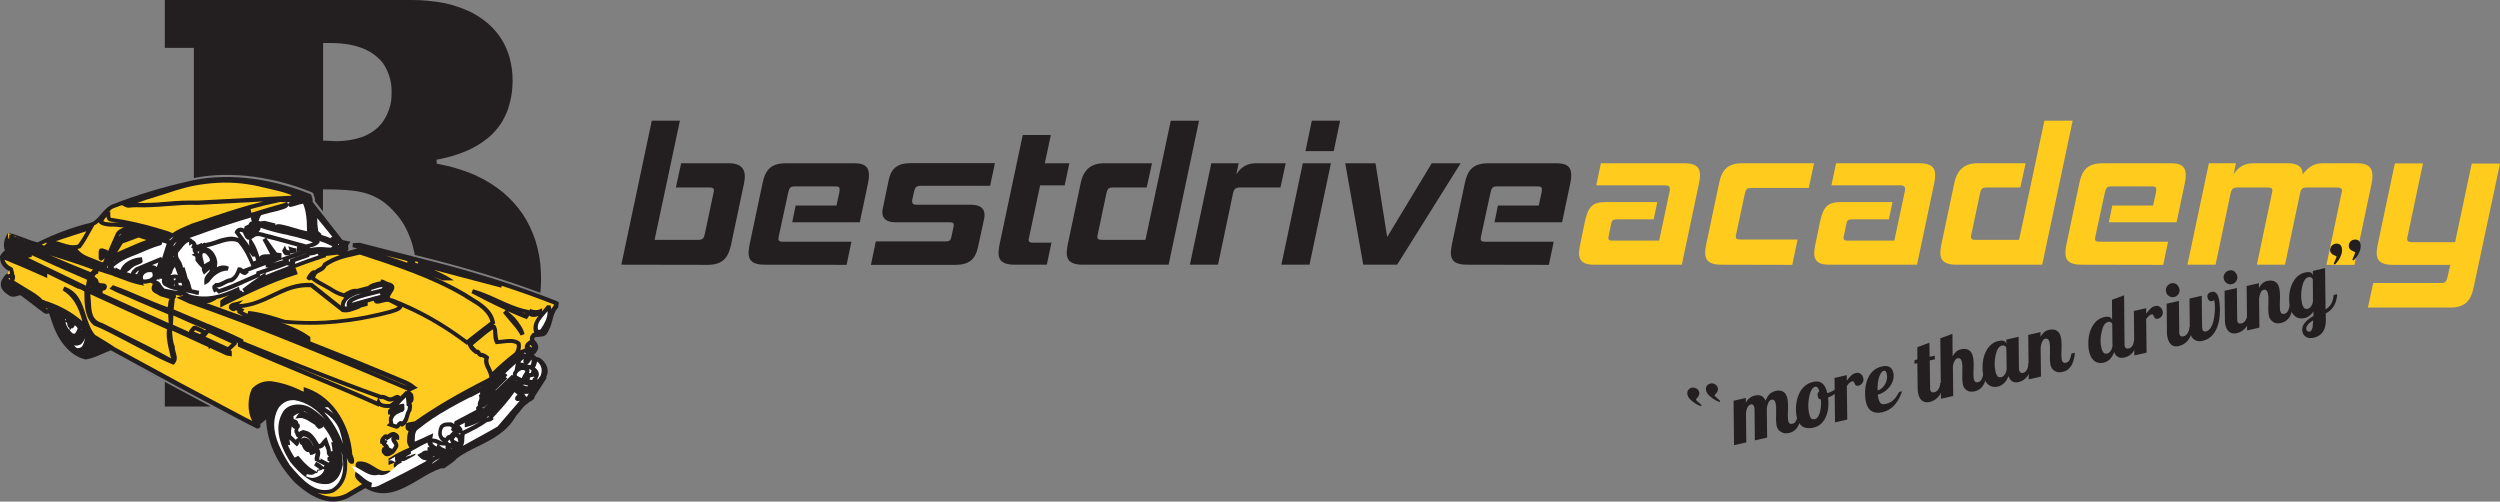 <?xml version="1.0" encoding="utf-8"?>
<!-- Generator: Adobe Illustrator 28.2.0, SVG Export Plug-In . SVG Version: 6.00 Build 0)  -->
<svg version="1.1" id="Layer_1" xmlns="http://www.w3.org/2000/svg" xmlns:xlink="http://www.w3.org/1999/xlink" x="0px" y="0px"
	 viewBox="0 0 1609.4 322.9" style="enable-background:new 0 0 1609.4 322.9;" xml:space="preserve">
<rect x="0" y="0" width="1609.4" height="322.9" fill="#808080" stroke="none"/>
<style type="text/css">
	.st0{fill-rule:evenodd;clip-rule:evenodd;fill:#231F20;}
	.st1{fill-rule:evenodd;clip-rule:evenodd;fill:#FFFFFF;}
	.st2{fill-rule:evenodd;clip-rule:evenodd;fill:#FFCB20;}
	.st3{enable-background:new    ;}
	.st4{fill:#231F20;}
	.st5{fill:#FFCC1E;}
</style>
<g>
	<g>
		<g id="Cropped-B_00000029040057330713370280000001188220957909176509_">
			<path class="st0" d="M252.1,59.5c0-1.5-0.1-3-0.2-4.5l0,0c-0.6-5-2.3-9.7-5.1-13.9V41c-3-3.9-7-7.1-11.5-9.1h0.1
				c-3.2-1.4-6.6-2.5-10-3.1h0.1c-4-0.7-8-1.1-12.1-1.1h-0.2h-3.9H208v62.8l8.7,0.4h-0.1c5.5,0,11-0.9,16.3-2.6l0,0
				c2.5-0.9,4.9-2.2,7.2-3.7l0,0c2.1-1.5,4-3.2,5.6-5.2c3.2-4.2,5.3-9.2,6.1-14.5V65C252,63.2,252.1,61.3,252.1,59.5L252.1,59.5
				L252.1,59.5z M348.3,179.4c0-1.5,0-3.1-0.1-4.6l0,0c-0.3-6.8-1.5-13.5-3.5-19.9l0,0c-2-6-4.7-11.8-8.2-17.1l0,0
				c-3.6-5.2-7.9-9.9-12.7-14l0,0c-5.2-4.2-10.9-7.8-17-10.6h0.1c-8.1-3.6-16.7-6.2-25.5-7.8h-0.3v-2.6H281c4.5-0.8,9-1.9,13.4-3.4
				l0,0c3.9-1.3,7.7-2.9,11.3-4.9l0,0c3.3-1.8,6.4-4,9.3-6.4l0,0c2.7-2.4,5-5,7.1-8c2-3,3.6-6.2,4.8-9.5l0,0c1.2-3.6,2.1-7.3,2.6-11
				l0,0c0.3-2.6,0.5-5.3,0.5-7.9v0.1c0-4.8-0.6-9.5-1.8-14.1v-0.1c-1.2-4.3-2.9-8.4-5.2-12.1c-2.3-3.7-5.2-7.1-8.4-10
				c-3.5-3-7.3-5.6-11.4-7.7l0.2,0.1c-5.5-2.6-11.2-4.6-17.2-5.9H286c-6.8-1.3-13.8-2-20.7-2H106.1v30.8h18.7v83.8h0.2
				c4.5-0.9,9.1-1.5,13.8-1.8h-0.3c6.7-0.4,13.4-0.2,20.1,0.4c7,0.7,14,2,20.8,3.6c7.1,1.8,14.1,4.1,20.9,6.8c0.1,0,0.1,0.1,0.2,0.1
				l0.6,0.3c0.3,0.2,0.6,0.5,0.7,0.9l0.5,1.6c0.4,0.9,0.5,1.8,0.5,2.7c0,0.2,0,0.3,0,0.4l0,0l5.1,6.5v-14.2h1.3
				c4.4,0,8.8,0.1,13.2,0.4c3.3,0.2,6.6,0.6,9.9,1.3c5.4,1.1,10.5,3.4,15,6.7c5,3.9,9.3,8.7,12.6,14.1c3.3,5.7,5.6,12,6.9,18.4
				c0.1,0.4,0.2,0.9,0.2,1.3l18.4,4.7c8.9,2.4,17.8,4.9,26.6,7.6c12.1,3.7,24,7.7,35.8,12.1v0.4
				C348.2,185.5,348.3,182.5,348.3,179.4L348.3,179.4z"/>
			<path class="st0" d="M115.7,251c-9.9-5.3-19.7-10.6-29.5-16l19.9,10.8v15.9h29.6L115.7,251L115.7,251z"/>
		</g>
		<g id="Auto_00000057838051144112658210000009588351231750070927_">
			<path class="st0" d="M358.6,193.9c-22.1-8.8-46.1-16.6-73.5-23.9l-53.5-13.7l-4.4,0.2l-0.3,2.6c0,0,2.7,0.7,3.2,0.8
				c-1.3,0.4-4.1,1.2-6.6,1.9c0.3-0.4,0.7-0.8,0.8-1.3v-0.2c0,0-0.1-1.8-0.2-2.4c0.2-0.3,1.5-2.3,1.5-2.3s-4.4-1-5.1-1.1
				c-0.6-0.7-18.6-23.7-19.3-24.6c0-0.3,0.1-0.6,0.1-0.8c0-0.9-0.2-1.6-0.5-2.2l-0.5-1.7l-0.6-0.3c-27.3-11-56.3-13.9-79.6-7.9
				c-16.2,3.7-32.2,8.6-47.5,14.5c-3.2,1.3-5.4,3.9-7.6,6.4c-2.2,2.6-4.3,5-7.1,5.6c-11.6,2.9-22.9,7.1-33.6,12.5
				c-3-0.6-5.7-1.7-8.7-2.8c-3-1.2-6.2-2.4-9.5-3.1l-0.8-0.2l-0.5,0.7c-1.5,2.1-2.3,4.7-2.3,7.3c0,1.2,0.3,2.3,0.6,3.4
				C2,162,1.2,163,0.6,164L0,164.9v0.4c0,0.1,0,0.2,0,0.4c0,3.8,2.2,7,6,8.9c0.1,0.5,0.2,0.9,0.3,1.2c-0.2,0-0.3-0.1-0.5-0.1
				c-2.4,0.2-4.7,4.4-5.2,6c-0.8,4.5,2.8,6.9,5.5,8.7l0.3,0.2c2,0.8,3.6,0.3,4.8-0.1c1.6-0.5,2.2-0.6,3,0.3l14.1,10.7
				c1.4,0.9,2.4,0.5,3.1,0.2c0,0,0.1,0,0.2,0c0.5,1.6,1.8,5.4,1.8,5.4l0.2,0.6c3.1,9.6,10.2,21,21.1,23.6l0.3,0.1h0.3
				c3.9-0.6,7.4-2.2,10.8-3.7c0,0,4.4-1.8,5.2-2.2c1.1,0.6,43.7,23.8,43.7,23.8l41.4,22l9,4.6h0.4c0.8-0.1,1.3-0.4,1.7-0.9
				c0.2-0.3,0.2-0.6,0.2-0.9c0-0.4-0.1-0.8-0.2-1c0.4-0.4,2.3-1.9,3.8-3.1c0.7,14.5,6.5,27.6,18,40.1c12.8,12.1,24.1,15.5,34.6,10.6
				c0,0,10.2-5.9,11.3-6.5c12.4,7.5,23.7,0.9,34.7-5.6c4.8-2.9,9.4-5.6,14-7.1h2l2.3-1.6c2.1-1.4,4.3-2.9,6-4.9
				c4-3,8.9-5.4,13.6-7.7c9.1-4.5,18.5-9.2,24.4-19.5l2.6-3.1c1.5-2,3-3.9,4.9-5l0.3-0.2l0.2-0.3c0.1-0.2,0.8-0.6,1.3-0.8
				c1.1-0.6,2.7-1.5,2.7-3.1l0,0c0.6-0.9,3.6-5.6,3.6-5.6l4.1-6.4c0,0-0.2-0.1-0.3-0.2c0-0.1,0-0.2,0.1-0.3l0,0c0-0.1,0-0.1,0-0.2
				c0.5-1.2,0.9-2.3,0.9-3.5c0-1.3-0.3-2.7-1-4.2c-1.1-1.9-3.2-4.8-6.3-5.1c-0.6-0.7-1.2-1.2-1.8-1.4c0.8-0.5,1.7-1.2,2.2-2.5
				c0.6-0.9,0.8-1.7,0.8-2.5c0-1.6-1-2.9-1.7-3.7c-0.6-0.7-1-1.2-1-1.6c0-0.3,0.3-0.6,0.7-1c0.7-0.1,2.7-0.3,2.7-0.3
				c2.6-0.2,4.6-0.3,6.1-4.3c1.1-1.9,1.7-4.2,2.3-6.4c0.7-2.8,1.4-5.5,3.4-7.7l0.3-0.3l0.5-3.3L358.6,193.9L358.6,193.9z"/>
			<path class="st1" d="M345.7,225.1c0,0.1-0.1,0.1-0.1,0.2s0,0.1-0.1,0.2L345.7,225.1z"/>
			<path class="st2" d="M338.1,201.6c0,0.1,0,0.2,0,0.2c-0.7-0.3-1.4-0.6-2.1-0.9C336.7,201.1,337.4,201.4,338.1,201.6L338.1,201.6z
				"/>
			<path class="st2" d="M356.5,196.6c-0.6,0.8-1.1,1.6-1.6,2.4c-0.1-0.5-0.1-1-0.3-1.5l-0.3-1h-1h-1.1l-3.1,3.8
				c0,0.1-0.1,0.1-0.1,0.2v-2.1l-1.9,0.9c-0.9,0.4-3.2,0.5-4.6,0l-1.2-0.5l-0.5,1.2v-0.3l-1-0.2c-6.7-1.3-13-4.2-19.2-7
				c-5.2-2.4-10.6-4.8-16.1-6.3l-1,2.5c6.6,3.5,14.1,7.3,22,10.9l-0.5,0.6l-1.2,1.2l4.6,5.5c2.5,2.9,5.1,5.9,6.8,9.1l2.5-0.9
				c-0.8-3.6-3.5-7.3-6.3-10.7c-0.2-0.2-1.4-1.3-1.4-1.3l-3.2-2.8c3.7,1.7,7.5,3.3,11.4,4.8l0.9,0.3l0.6-0.7
				c0.5-0.5,0.8-1.1,0.9-1.7l0,0l0.2,0.3l0.3,0.2c1.5,0.8,3.3,0.7,5.5-0.1c-2.3,3-4.1,6.5-2.7,10.8l0,0l-0.9,0.1l-0.2,0.3
				c-1.3,1.2-1.7,2.3-1.7,3.2c0,0.4,0.1,0.8,0.2,1.1c-2.8,1.7-3.5,3.3-3.5,4.4c0,0.4,0.1,0.7,0.2,1l0,0l-0.3,0.1l-2.7,1.1
				c0.4-1.6,0.5-3.2,0.1-4.7l-0.1-0.4l-0.3-0.3c-3.2-2.5-7.3-1.9-11-1.5c0,0-1.7,0.2-2.8,0.3c-0.4-1.2-0.6-2.6-0.7-4.1l-0.3-3.1
				l-0.3-0.6l-0.1-0.4c-0.1-0.5-0.3-1.3-1.2-1.6c-0.2-0.1-0.4-0.1-0.7-0.1l1.2-0.9l-0.2-0.8c-1.5-8.1-8.7-12.4-15.1-16.3l-4.3-2.7
				c-6.7-3.9-13.7-7.3-20.8-10.4c2.1,0.8,4.1,1.7,6.2,2.5l0.2,0.1h7.4l-4.4-2.7c-2.7-1.5-5.5-2.8-8.3-4l15.1,4l28.1,7.4l0.3-1.2
				c11.8,3.8,22.9,7.8,33.6,12C356.6,196.3,356.6,196.5,356.5,196.6L356.5,196.6z"/>
			<path class="st1" d="M351.1,202c0,0,0.7-0.8,1.3-1.6c0,0.2,0.1,0.3,0.1,0.5c0,4-2.2,7.8-4.4,11c-0.2,0.3-0.9,0.5-1.7,0.4
				c-0.1-0.5-0.2-1-0.2-1.5C346.1,207.6,348.6,204.9,351.1,202L351.1,202z"/>
			<path class="st1" d="M345.4,234.1c0,0,0.3-0.9,0.4-1.3c0.2,0.1,0.4,0.2,0.4,0.2c1.7,1.6,2.5,3.5,2.5,5.5c0,0.8-0.1,1.6-0.4,2.4
				c0,0-0.2,0.6-0.3,1c-0.5,0.7-1.2,1.6-1.9,2.6c0-0.2-0.1-0.5-0.2-0.7l0,0l0.6-1.2c0.3-0.5,0.4-1.1,0.4-1.7c0-0.5-0.1-1-0.3-1.5
				c-0.4-1.2-1.4-2.1-2.3-2.8C344.9,235.9,345.2,234.9,345.4,234.1L345.4,234.1z"/>
			<path class="st1" d="M343.1,243.3c0,0,0,1.2-0.7,1.3c-0.1,0-0.7-0.1-0.7-0.1c-0.5,0-0.7-0.1-0.8-0.2v-0.1
				c0.2-0.7,0.3-1.1,0.6-1.4c0.4,0,1.2,0,1.9-0.4c0.2,0.2,0.5,0.4,0.8,0.6C343.7,243.2,343.1,243.3,343.1,243.3L343.1,243.3z"/>
			<path class="st1" d="M339.6,254.8c-0.4,0.4-0.6,0.6-0.8,0.8c-0.4-0.7-0.9-1.4-1.3-2.1c0.9,0.1,1.9,0.2,2.9-0.2
				C340,253.9,339.8,254.4,339.6,254.8z"/>
			<path class="st1" d="M280.1,297.2c0,0-1.2,0.8-1.6,1.1H278l1.1-0.9c1-0.9,2.3-1.5,3.7-2.2l0.7-0.4
				C282.3,295.6,281.2,296.4,280.1,297.2L280.1,297.2z"/>
			<path class="st2" d="M222.6,317.9c-5.6,2.7-11.7,2.5-18.2-0.6c3.2,0.9,6.5,1,10.1-0.2c7.2-4.2,9.9-11.6,8.8-22.3
				c0.3,0.9,0.7,1.7,1.1,2.6l0.1,0.2l0.4,0.3c0.3,0.3,1.1,1,2.1,0.6l0.8-0.3l0.1-0.8c0-0.2,0.1-0.5,0.1-0.7c0-1.4-0.6-2.9-1.2-4.2
				c-1.2-16.7-10.8-36.3-29.5-42.7l-1.8-0.6v3c-6.4-3.2-13.4-5.8-21-6.8c-4.8-0.3-9,1.4-12.1,4.6l-0.2,0.2l-0.1,0.2
				c-2.6,5.7-3.1,14.4,0.3,20.6c-2.2-1.1-4.7-2.4-4.7-2.4l-41.4-22c-40.2-21.9-44.3-24.1-44.7-24.3c7,3.8-10.4-6.7-10.4-6.7
				c-2.9-3.4-4.5-8.2-6-12.9c-2.4-7.5-4.8-15.2-13.8-18.2l-1.1,2.4c6.1,3.5,10.3,10.2,12.7,19.9c-7.4-6.6-15.8-10.4-22.6-12.8
				l-0.3-0.1c0,0-0.2,0-0.3,0.1c-0.1,0-0.5-0.3-0.5-0.3c-0.7-0.5-1.4-0.7-1.9-0.7c-2.5-2.8-6.3-5.1-9.8-7.1l-8.5-5.2
				c0.4-0.7,0.6-1.3,0.6-2.1c0-1.3-0.4-2.6-0.8-3.7l-0.7-2.4l-0.6-0.4c-2.4-1.1-4.1-2.8-4.7-4.9c6.9,2.7,13.7,5.7,20.3,8.6l7.2,3.2
				v-2.8l19.7,9.6h0.2c1.3,0.3,2.6,0.9,4,1.8c0,0.7,0,1.7,0,1.7c0.1,7.1,0.3,15.1,5.9,20l0.2,0.2l0.2,0.1c5.9,2.3,11.7,5.4,17.3,8.3
				l8.6,4.5l7.9,4.1c5.3,2.8,10.9,5.7,16.5,8l0.9,0.3l0.6-0.7c1.1-1.2,1.4-2.4,1.4-3.7s-0.4-2.5-0.7-3.6s-0.6-2.1-0.6-3.1
				c0-0.1,0-0.2,0-0.3v-0.3l-0.1-0.3c-1.2-2.8-1.4-6.1-1.6-9.5c0,0,0-0.3,0-0.5c1.8,0.8,13.3,6.1,23.4,10.7l0.2,1.4
				c0,0,0.4-0.5,0.9-0.9c4.2,1.9,10.4,4.8,10.4,4.8l3.5,0.6v-3.5c0,0-0.4-0.2-1-0.4c0.2-0.1,0.4-0.2,0.6-0.5l3.6-3.4v-0.8
				c0-0.1-0.1-0.3-0.1-0.4c0.2,0.2,0.5,0.3,0.8,0.5v0.1v2l0.8,0.4c14.4,6.5,29.2,12.6,43.6,18.6c14.9,6.2,30.3,12.6,45.2,19.3
				l1.2,0.5c0,0,0.1-0.2,0.2-0.5c1.9,1.4,4.7,1.4,6.6,1.3h0.4c-0.3,0.4-0.7,0.8-1,1.1l-0.3,0.4v2.7c0,0,0.7,0,1.1,0
				c0.1,0.2,0.1,0.3,0.2,0.6c-0.3,0.6-0.6,1.2-0.8,1.9l0.1,2.4c0,0,0.1,0.5,0.1,0.6l-1.6,1.5l2,0.8l4.2,1.4h0.3
				c1.2-0.1,1.9-1.2,2.5-1.9c0,0,0-0.1,0.1-0.1c0.2,0.3,0.5,0.8,0.5,0.8l1.1-0.5c0.8-0.5,1.4-1,1.9-1.6l-0.4,1.2v0.5
				c-0.1,0.6-0.2,2.2,1.3,2.8l0.4,0.2h0.2c-0.5,1.5-0.9,3.2-0.9,4.7c0,0.3,0,0.5,0,0.8c-0.1,0.3-0.1,0.6-0.1,0.9
				c0,1.6,0.8,3.1,1.5,4.4l-0.6,0.2c-3.9,1.6-7.9,3.7-12.2,6.4l-0.6,0.4v4.1l1.7-0.6c0.8-0.3,1.6-0.6,2.3-0.9
				c-0.5,0.6-0.7,1.3-0.6,2.2l0.1,0.8l0.7,0.3c0.8,0.3,1.5,0.3,2.1,0.1c-2,1.7-3.7,2.5-5.9,1.8l-0.3-0.1l-1.9,0.3
				c-2.6,0.3-5-1.2-7.5-2.8c-2.9-1.8-6.1-3.8-10.2-3.3h-0.3l-0.3,0.2c-0.4,0.3-1.1,0.9-1.1,2.2c0,0.1,0,0.3,0,0.4l0.1,0.5l0.3,0.3
				l1.2,1c1.1,0.8,1.4,1.1,1.4,1.4c0,0.1,0,0.1-0.1,0.2l-0.5,1.1l1.1,0.6c0.5,0.3,0.9,0.7,1.4,1c-0.3-0.2-0.5-0.3-0.8-0.5l-4-2.5
				l-0.4,1.9c-0.6,2.6,1.7,4.5,3.4,5.9l0.5,0.4c0.2,0.1,0.4,0.2,0.6,0.4L222.6,317.9L222.6,317.9z"/>
			<path class="st1" d="M196.7,306.4C196.7,306.4,196.8,306.4,196.7,306.4L196.7,306.4c0.2,0,0.4,0.1,0.5,0.1l0.3-1.3l0.4,0.1
				c1.1,0.3,3.5,0.9,5-0.7c0.6,0.1,1.1-0.1,1.4-0.2l0.3-0.1l-0.4-0.1c0,0,0.6-0.9,1-1.6c0.1,0.2,0.1,0.4,0.1,0.4l0,0l0.7-0.2
				c0.5-0.1,1.3-0.4,2-0.9v0.1l0.8,0.1c-0.1,0.3-0.2,0.6-0.3,1c-1.2,2.9-4.6,4.4-7.5,4.6c-1.8-0.2-3.5-0.8-5.1-1.5
				C196.2,306.3,196.5,306.3,196.7,306.4z"/>
			<path class="st1" d="M186.3,282.9l0.5,3.6h-1.5l-0.1-0.2c1.2,2.9,2.7,5.6,4.4,8.2l0.1,0.1l2.3-1.2l0,0c1.8,2.2,3.7,4.3,5.8,6.2
				l0,0c1.6,1.5,3.5,2.7,5.4,3.7l0,0c0.3,0.1,0.6,0.2,0.8,0.4h0.1l0.1-1.3l0,0c0.5,0,1.1-0.1,1.6-0.3l0,0l-3.6-2.5l1.3-2.3
				c1.7,0.7,3.3,1.8,4.6,3.2c0,0,0.1,0,0.1,0.1l0,0c0.3-0.3,0.5-0.6,0.7-0.9l0,0l-4.4-2.3l-1.9-0.9v-2.1l0.1-0.2l0,0
				c0.2-0.8,0.4-1.7,0.5-2.6l0,0c-1,0.8-2.2,1.3-3.5,1.3l0,0l-0.7-1.8l0,0c-0.8,0-1.7-0.2-2.3-0.7l0,0c-1.2-1-2-2.4-2.4-3.9l0,0
				c-0.1,0-0.2,0-0.2-0.1l0,0c-0.9-0.3-1.5-1.2-1.5-2.1l0,0c-0.1,0-0.1,0-0.2,0c0.2,0.8,0.1,1.6-0.4,2.2l0,0l-0.9,0.9L186.3,282.9
				L186.3,282.9z"/>
			<path class="st1" d="M195.4,265.1c1.5,0.1,2.9,0.5,4.2,1.3l0,0c-1.1-0.7-2.4-1.2-3.6-1.5l0,0L195.4,265.1L195.4,265.1z"/>
			<path class="st1" d="M187.9,274.4c0.3,0.8,1,1.3,1.4,1.5c0,0,0.4,0.2,0.5,0.2c-0.1,0.4-0.3,0.8-0.3,1.2c0,0.6,0.1,1.2,0.5,1.7
				l0.3,0.8l-0.1-0.4c0.1,1,0.5,1.7,1.2,2c0.1,0.1,0.2,0.1,0.4,0.1c-0.1,0.2-0.1,0.4-0.1,0.6c-0.6,0.2-1,0.5-1.3,1
				c-1.4-1.3-2.5-2.4-3-2.8c0-0.4,0-0.8,0-1.2C187.3,277.4,187.5,275.8,187.9,274.4L187.9,274.4z"/>
			<path class="st1" d="M196.8,281.8c-1.2-0.5-2.1,0.2-2.7,0.7l0,0c0-0.5,0.4-1,1.3-1.6c3.1,0.3,5.2,3.2,6.3,6.1c0,0,0,0-0.1,0
				c-0.2-0.3-0.3-0.6-0.3-0.6C200.5,284.6,199.4,282.4,196.8,281.8L196.8,281.8z"/>
			<path class="st1" d="M206.7,297.4C206.7,297.4,206.6,297.4,206.7,297.4C206.6,297.4,206.6,297.4,206.7,297.4L206.7,297.4z"/>
			<path class="st1" d="M206.5,295.7l-0.1-0.6l-0.1-0.1h-0.4c-0.3,0-0.6,0-0.8,0h0.4l0,0l0,0c-0.2,0.4,0,0.9,0.4,1.1
				C206.1,296.2,206.4,296,206.5,295.7L206.5,295.7L206.5,295.7z"/>
			<path class="st1" d="M205.3,288.8c1.8,0.1,3-1.1,3.8-2.1c0.1,0.3,0.3,0.8,0.3,0.8c0.5,1.2,1,2.2,1,3.5c0,0.2,0,0.3,0,0.5v0.3
				l0.1,0.3c0.2,0.6,0.5,1.4,1.4,1.7l0,0c-0.6,0.2-1,0.5-1.1,0.9l-0.1,0.3l0.1-0.2v1.6l1.4,0.9c0.1,0,0,0,0,0l0.2,0.1
				c-0.3,0-0.7,0.2-1,0.4l0,0c-0.7-0.4-5.5-2.9-5.5-2.9s-0.2-0.1-0.3-0.1v-0.1c0.3-1,0.6-2.2,0.6-3.4
				C206.1,290.4,205.8,289.6,205.3,288.8z"/>
			<path class="st1" d="M214.3,284.7c-1.5-3.7-3.6-7.1-6.1-10.2l0,0l0,0c-0.6,0.9-1.5,1.4-2.6,1.5l0,0l-0.3,0.3l-2.3-2.2V274
				c0-0.1,0.1-0.3,0.1-0.4v0.1l-2.9-1.8c-1.6-1.1-3.3-2-5.1-2.6l0,0c-0.7-0.2-1.4-0.2-2.1-0.2l0,0l-2.9,0.4l1.6-2.5
				c0.3-0.5,0.7-0.9,1.1-1.2l0,0c-1.4,0.5-2.7,1.2-3.9,2.1l0,0l0.2,2c0.2,0,0.5,0,0.7,0.1c1,0.2,1.9,0.9,2.2,2v0.3v0.2v-0.1v0.3h0.6
				l0.3,0.8c0.3,0.9,0.1,1.9-0.7,2.5l0,0c-0.4,0.7-0.3,1.6,0.3,2.1c0.6-0.5,1.4-0.8,2.1-1.1c0.7-0.2,1.3-0.1,2,0.2
				c1.5,0.3,2.9,1.1,4,2.1c1.5,1.5,2.8,3.2,3.8,5.1l1,1.5l0,0c0.2,0,0.4,0,0.6-0.2l0,0c0.5-0.4,1-0.9,1.3-1.5l0,0l1.4-1.6l1.4-1.4
				l1.7,4.9c0.7,1.4,1.1,2.9,1.2,4.5c0.4-0.1,0.7-0.2,1.1-0.2c-0.2-1.9-0.4-3.8-0.9-5.7L214.3,284.7z"/>
			<path class="st1" d="M186.6,299.5c-5.4-8.5-10.1-17.5-10.1-26.2c0-3.5,0.8-7,2.6-10.4c2.5-3.7,6.3-5.6,10.5-5.3
				c8,1.3,14.6,6.1,19.6,12.4c-2.4-2.5-5.1-4.8-8.1-6.8c-3.1-2.2-7.7-3.3-11.6-2.6c-3.1,0.5-5.6,2-7.2,4.3v0.1
				c-5.3,8.3-3.8,19.2,4.5,32.3c6,7.4,14.2,15.6,24.9,14.2c4.9-1.4,7.7-5.5,9-12.4c-0.1-2.9-0.4-5.7-0.9-8.4
				c0.2,0.8,0.4,1.5,0.6,2.3c1.7,10.8-0.5,18-7,21.8C203.1,318.1,194.5,309,186.6,299.5L186.6,299.5z"/>
			<path class="st1" d="M212.5,268.2c-1.1-1.1-2.4-2.1-3.9-2.8l0,0c2.7,2.9,5.1,6.1,7.1,9.5s3.7,7,5.1,10.8l0,0v-0.1v0.1
				c-0.5-2.8-1.2-5.5-2-8.2v-0.2c-1-2.9-2.7-5.6-4.9-7.8L212.5,268.2L212.5,268.2L212.5,268.2z"/>
			<path class="st1" d="M209.1,262.2l0.5,0.4v0.1l0,0c0.1,0,0.1,0.1,0.2,0.1l0,0c0.2,0.1,0.3,0.2,0.4,0.3c1.7,0.9,3.2,2,4.5,3.4
				l0.1,0.1c-1.1-1.5-2.2-2.9-3.5-4.3l-0.1-0.1H209.1L209.1,262.2z"/>
			<path class="st1" d="M52.5,212.4c0-0.2,0.1-0.3,0.1-0.5c0.1,0.1,0.1,0.1,0.2,0.2L52.5,212.4z"/>
			<path class="st1" d="M48.1,214.8c0.9-0.9,1.5-2.1,1.9-3.3l0,0c-0.4-0.9-1.1-1.6-1.9-2.1l0,0c-0.1,0.7-0.6,1.4-1.2,1.8l-0.3,0.2
				h-0.3l0,0c-0.1,0-0.2,0-0.3,0l0,0c-0.1,0-0.1,0-0.2,0l-0.5,0.9c-0.3,0.5-0.5,1-0.8,1.4l0.5-0.9c0.6,0.7,1.2,1.4,1.9,1.9l0,0
				l0.9,0.1L48.1,214.8L48.1,214.8L48.1,214.8z"/>
			<path class="st1" d="M43.1,207.7c0.1,0,0.2,0.1,0.2,0.9c0.1,0.6,0.2,1.9,1.3,2.5c0.1,0.8,0.2,1.4,0.2,1.6
				c-1.3-1.6-2.2-3.4-2.7-5.3C42.7,207.5,43.1,207.7,43.1,207.7z"/>
			<path class="st1" d="M42,206.4c-0.1-0.3-0.2-0.7-0.2-1c0.2,0.1,0.4,0.2,0.7,0.2C42.4,205.7,42.2,206.1,42,206.4z"/>
			<path class="st1" d="M49,223.8c-0.5-0.5-0.9-1-1.4-1.5c1.4,0.4,2.8,0.2,4.4-0.6l0.2-0.1l0.2-0.2c1.1-1.2,1.9-2.5,2.5-3.8
				c-0.5,2-1.1,3.8-2.1,5.5C51.4,224.2,50.1,224.4,49,223.8z"/>
			<path class="st2" d="M29.9,199c0.2,0.1,0.5,0.1,0.7-0.1l0.4-0.1c-0.5-0.1-1-0.2-1.5-0.2v0.1L29.9,199z"/>
			<path class="st2" d="M5.3,179.3c0.3,0,0.7-0.2,1.1-0.4l0,0l0.1,1.3C6.1,179.9,5.7,179.6,5.3,179.3L5.3,179.3z"/>
			<path class="st2" d="M9.3,176.9L9.3,176.9c0-0.7-0.2-1.3-0.3-1.8c0,0-0.1-0.3-0.1-0.6c0.1-0.1,0.1-0.2,0.2-0.3l1.7,3.2
				C10.3,177.1,9.8,176.9,9.3,176.9z"/>
			<path class="st2" d="M4.9,176.2c0-0.2,0.1-0.5,0.4-1l0.4-0.8c0,0,0.2-0.3,0.3-0.4c0,0.1,0.1,0.3,0.1,0.3l0.3,1.6
				c0.1,0.2,0,0.2,0.1,0.3c-0.4,0-0.8,0.2-1.3,0.5C5,176.4,4.9,176.3,4.9,176.2L4.9,176.2z"/>
			<path class="st1" d="M66.5,162.8C66.5,162.9,66.4,162.9,66.5,162.8c-0.1,0-0.2,0-0.2-0.1C66.3,162.8,66.4,162.8,66.5,162.8z"/>
			<path class="st2" d="M63.6,143.1c0,0.1,0.1,0.3,0.2,0.4c1.3,2.2,7.2,2.4,7.3,2.4c2.5-0.1,5.5,0.2,8.7,0.6
				c-2.2,0.7-4.3,1.7-5.4,4.1c0,0-2.7,6.2-5,11.4c0-0.1,0-0.1,0-0.2l-0.1-0.8l-1-0.3l-0.8-0.3c-0.7-0.3-1.5-0.7-2.7-0.4l-0.5,0.1
				l-0.3,0.4c-0.4,0.7-0.5,1.4-0.5,2c0,0.3,0,0.5,0,0.7c0,0,0,1.5,0,2v0.2c0,0.2,0,0.3,0,0.4c0,0.8,0.3,1.4,1,1.8l0.7,0.3l0.6-0.4
				c0.6-0.4,1.2-0.8,1.7-1.4c-0.6,1.4-1,2.4-1.2,2.7h-0.7c-0.7-0.3-5.6-2.3-5.6-2.3c-3.5-1.3-6.8-2.5-9.2-5.1l-0.2-0.3l-0.3-0.1
				c-0.1,0-0.1,0-0.2,0v-0.8c0.4-0.1,0.8-0.2,1.3-0.3l0.4-0.1l0.2-0.3c2.4-3.1,3.9-5.8,5.5-8.7l3.2-5.7
				C61.7,144.6,62.7,143.9,63.6,143.1L63.6,143.1z"/>
			<path class="st2" d="M67.2,141.2c0.4-0.6,0.9-1.2,1.3-1.8c0.1,1,0.4,1.9,1.4,2.8l0.3,0.2l0.4,0.1c1.9,0.3,3.9,0.7,5.9,1.1
				c-1.9-0.2-3.8-0.4-5.4-0.3c-0.9,0-3.7-0.4-4.6-0.9C66.7,141.9,67.2,141.2,67.2,141.2z"/>
			<path class="st2" d="M73.7,133.8c1.7-0.6,3.4-1.2,5-1.8l-0.2,0.1l2.4,1.2c1.2,0.6,2.7,0.4,4.1,0.2l2.8-0.1
				c6.7,0.3,12.9-0.2,19.5-0.7c6.5-0.5,13.2-1.1,20.2-0.8l42-2.2c-12.7,3.1-22.2,6.3-34.5,10.4l-11.6,3.9c-0.1,0-2.3,1-2.3,1
				c-3.4,1.4-6.9,2.9-10.1,5.1c-1.7-0.9-3.6-1.5-5.4-2l-3-0.9c-9.7-3-20.7-5.5-31.2-7c-0.3-0.3-0.4-0.6-0.4-1.4c0-0.2,0-2.6,0-2.6
				h-0.7C71.4,135,72.4,134.2,73.7,133.8z"/>
			<path class="st2" d="M300.5,218.9c-15-11.3-31.1-20.4-47.9-26.8l-0.2-0.1h-0.8c-0.2-0.3-0.4-0.5-0.7-0.7c0.2-0.7,0.7-1.7,1.3-2.5
				c0.8-1.2,1.7-2.5,1.7-3.8c0-0.3-0.1-0.7-0.2-1c-0.6-1.5-2.5-2.1-3.8-2.4c-0.1,0-1.4-0.6-1.4-0.6c-0.9-0.5-1.9-1.2-3.4-1
				c0,0,0,0.6,0,1.1c-3.1,0.4-7.2,1.7-8.4,3.3l-0.2-0.2l-0.8,0.2l-5.9,1.6c-2.3-0.6-6.1,1.2-8.4,2.8c-3.2-1-5.6-2.2-8.4-4.1l-5-2.8
				c-1.9-1-3.6-2-5.2-3.2c0.3-0.7,0.7-1.5,0.7-1.5c0.5-1.1,1.5-1.5,2.7-2.1c1.4-0.7,3-1.5,3.9-3.6c5.6-3.9,11.3-5.3,18-6.8
				c0,0,2.9-0.7,3.5-0.8c0.2,0.1,0.4,0.1,0.4,0.1c22.2,7.3,45.2,14.7,65.8,26.7c-0.1,0,4.3,2.7,4.3,2.7c6,3.6,12,7.3,13.6,13.7
				C314.4,208,301.8,217.8,300.5,218.9L300.5,218.9z"/>
			<path class="st2" d="M234.5,237c6.2,2.5,12.4,5,18.6,7.6c-0.1,0,4.1,1.7,4.1,1.7c1.9,0.7,3.6,1.5,5.2,2.4
				c-1.6-0.7-3.7-1.6-3.7-1.6C250.7,243.8,242.6,240.4,234.5,237z"/>
			<path class="st2" d="M146.4,223.3c0,0-13.8-6.3-14.1-6.5c0.5-0.6,1.9-2.2,2.1-2.5c0.2,0.1,14.5,6.7,14.5,6.7l0.2,0.1
				c-1,0.9-2.3,2.2-2.3,2.2C146.7,223.3,146.4,223.3,146.4,223.3L146.4,223.3z"/>
			<path class="st2" d="M128.7,215h-0.4c0,0-3.3-1.5-3.5-1.5c0.3-0.4,0.6-0.7,0.8-1c0.1,0.1,3.8,1.7,3.8,1.7s0.1,0.1,0.2,0.1
				C129.1,214.7,128.7,215,128.7,215L128.7,215z"/>
			<path class="st2" d="M111.6,203.1c6.9,3.2,14,6.2,21,9.1h-0.1l-0.4,0.5c-0.4-0.3-0.9-0.6-1.6-1l-4-1.8l0.3,0.2
				c-0.6-0.5-1.9-0.8-3,0.2l-0.1,0.1l-1.4,1.7c-0.3,0.3-0.7,0.9-0.6,1.5c0,0,0,0,0,0.1l-10.4-4.7
				C111.4,208.2,111.6,204.8,111.6,203.1L111.6,203.1z"/>
			<path class="st2" d="M18,165.9c0.5-0.1,1-0.1,1.6-0.3l0.7-0.2l0.2-0.7c0-0.2,0-0.3,0-0.4c9.8,4.6,19.6,8.9,29.3,13.1
				c0,0,4.8,2.1,6.2,2.7c-0.1,0.7-0.3,1.6-0.3,1.6s-0.2,1.2-0.4,2.2C54.8,183.6,30.9,172.1,18,165.9z"/>
			<path class="st2" d="M6.8,150.8c-0.7-0.3-1.4-0.7-2.1-1l0.5,0.2c-0.1,1.3,0,2.6,0.4,3.8l0,0c0.1,0,0.2-0.1,0.3-0.1l0,0V151h1.4
				L6.8,150.8L6.8,150.8z"/>
			<path class="st2" d="M15.2,154.9c0.2,0.1,0.5,0.2,0.7,0.3l-0.1,0.1C15.7,155.3,15.4,155.1,15.2,154.9z"/>
			<path class="st2" d="M12.5,153.6c-0.1,0-0.1,0-0.2,0c-0.2-0.2-0.4-0.2-0.6-0.4C12,153.3,12.2,153.5,12.5,153.6z"/>
			<path class="st2" d="M10.8,152.7c-0.2-0.1-0.5-0.2-0.7-0.2l-0.7-0.2c0,0-0.1-0.2-0.1-0.4C9.8,152.2,10.3,152.5,10.8,152.7z"/>
			<path class="st2" d="M29.9,156.9c-0.2,0.2-0.4,0.3-0.6,0.5l-0.7,0.7l-0.6-0.2c-0.4-0.1-0.8-0.2-1.2-0.3c1-0.5,2.1-1,3.1-1.5
				L29.9,156.9L29.9,156.9z"/>
			<path class="st2" d="M39.8,156.3c-1.2-0.4-2.5-0.8-3.8-1.1c4.4-1.4,10.7-3.5,10.7-3.5s5.3-1.7,8.8-2.8c-0.1,0.2-0.3,0.6-0.3,0.6
				c-1.5,2.7-2.9,5.1-5,7.9C46.8,158.5,43.4,157.5,39.8,156.3z"/>
			<path class="st2" d="M47.9,164L47.9,164L47.9,164c0.1,0,0.1,0,0.2,0.1L47.9,164z"/>
			<path class="st1" d="M76.6,152.2l0.2-0.5c0.3-0.7,0.8-1.1,1.4-1.5C77.7,150.8,77.1,151.5,76.6,152.2L76.6,152.2z"/>
			<path class="st1" d="M104.3,166.3l3-9.4l-2.9-0.9c0,0.4,0,0.7-0.2,1.1l0,0l-0.4,0.6l-4.7,1.5l-0.4,0.2c-0.6,0.2-1.2,0.4-1.9,0.7
				l0.4-0.2l-8.6,3.6l0.3-0.1c-2.4,0.9-4.8,1.9-7.1,2.9l-0.2,0.1c-3.1,1.4-5.9,3.2-8.5,5.4l-0.1,0.1c0.5,0.3,0.9,0.8,1.2,1.4
				c0.1-0.4,0.2-0.8,0.3-1.2l1.6,1l0,0c0.4,0.2,0.9,0.5,1.4,0.7l0,0l0.1-0.3l0,0c0.7-1.7,1.9-3.1,3.3-4.3l0,0c2.7-2,5.8-3.2,9.2-3.5
				l0,0l1.2-0.1l0.5,2.2v0.8l-0.4,0.5l0,0c-0.4,0.5-1,0.8-1.6,0.9l0,0l-1.4,0.6l0,0c-1.9,0.6-3.5,1.7-4.8,3.2l0,0l-0.4,0.3l-0.9,0.6
				l0,0c-0.2,0.2-0.5,0.4-0.8,0.5l0,0c0.9,0.3,1.8,0.6,2.7,0.9c0.3-1.1,0.9-2,1.8-2.7l1-0.9l0.3-0.3l15.4-6.4l1-0.4L104.3,166.3
				L104.3,166.3z"/>
			<path class="st2" d="M100.3,126.7c-3.9,1.1-7.8,2.4-11.6,3.8l-0.9,0.1c6.5,0.2,12.9-0.1,19.2-0.7h0.2c6.8-0.7,13.6-0.9,20.4-0.8
				l59.5-3.1c0.2-0.2,0.5-0.3,0.7-0.4l0.1,0.1c-3.6-1.4-7.3-2.5-11-3.3h-0.1l-6.5-1.6l0.2,0.1c-4.9-1.3-9.9-2.2-15-2.8l0,0
				c-5.1-0.5-10.3-0.7-15.4-0.4l0,0c-5.2,0.3-10.4,0.9-15.5,1.9l0,0c-5.2,1.1-10.2,2.5-15.2,4.2l-0.2,0.1l-9.3,2.9L100.3,126.7
				L100.3,126.7z"/>
			<path class="st1" d="M105.8,185.8c-0.1-0.1-0.1-0.2-0.2-0.3c-0.8-0.8-1.5-1.5-1.9-2.3c-0.5-1.5-1.9-2.2-3.2-2.7
				c0.3-0.2,0.5-0.4,0.7-0.7c0.1,0,0.3,0.1,0.4,0.1l1,0.1c0,0,0.1-0.4,0.2-0.7c0.7,0.1,1.4,0.3,1.6,0.3c-0.1,0.4-0.2,0.9-0.2,1.3
				c0,0.9,0.3,1.9,1.2,2.8c2.7,1.8,5.7,2.8,8.8,3.4v0.3c-1.4-0.3-3.1-0.6-3.1-0.6S106.7,186,105.8,185.8L105.8,185.8z"/>
			<path class="st1" d="M88.2,176.6c-0.6-0.2-0.7-0.2-1.2-0.4c0.2-0.2,0.4-0.4,0.7-0.7c0,0,0.6-0.6,1-1c0.1,0,0.7-0.3,0.9-0.4
				C89,174.8,88.5,175.7,88.2,176.6L88.2,176.6z"/>
			<path class="st1" d="M100.9,171.9c-1-0.9-2.1-1.2-3.1-1.2c1.4-0.6,2.7-1.1,4.2-1.7C101.6,169.9,101.4,170.5,100.9,171.9z"/>
			<path class="st1" d="M92,178.8c0-0.9,0.2-1.7,0.9-2.3c1.1-1.1,2.5-1.5,4.5-1.3c0.5,0.2,0.6,0.4,0.6,0.4c0,0.1,0.1,0.4,0.1,0.4
				c0.1,0.3,0.2,0.6,0.2,1c0,0.6-0.2,1.2-0.5,1.4c0,0-1.3,0.9-1.5,1l0,0c-1.4,0.4-2.9,0.7-4.1,0.4C92.1,179.4,92,179.1,92,178.8
				L92,178.8z"/>
			<path class="st1" d="M111.6,165.2c0.1-0.2,0.1-0.4,0.2-0.5c0,0.3,0.1,0.5,0.2,0.8L111.6,165.2z"/>
			<path class="st1" d="M114.5,177.1c-1.2-0.6-2.7-0.4-3.6-0.2c0,0-0.5,0.1-0.9,0.1c0-0.2-0.1-0.5-0.1-0.7c0.3,0,0.7-0.1,0.7-0.1
				l0.3-1c0.2-1.3,0.9-2.3,1.7-3.4C113.4,174,114.4,176.8,114.5,177.1L114.5,177.1z"/>
			<path class="st1" d="M112,183.5c0.1-0.5,0.2-0.9,0.2-1.3c0,0.6,0,1.2,0.2,1.9c-0.2,0-0.3-0.1-0.5-0.2L112,183.5z"/>
			<path class="st1" d="M107,180.6c0,0.2,0,0.4,0,0.6v0.2c0-0.1-0.1-0.2-0.1-0.3S107,180.8,107,180.6L107,180.6z"/>
			<path class="st1" d="M107.3,179.2c0.1-0.2,0.1-0.5,0.1-0.7c0.1,0.1,0.1,0.3,0.1,0.3l0,0l-0.1,0.1
				C107.4,179,107.4,179.1,107.3,179.2z"/>
			<path class="st1" d="M108.9,177.1c0.1,0,0.2,0,0.3,0C109.1,177.1,108.9,177.1,108.9,177.1z"/>
			<path class="st1" d="M112.7,180.1c0.3-0.2,0.5-0.4,0.8-0.5c-0.1-0.1-0.2-0.2-0.3-0.2l0,0c-0.5-0.1-1-0.1-1.5,0l0,0
				c0.3,0.6,0.5,1.3,0.5,2.1l0,0v-1L112.7,180.1L112.7,180.1L112.7,180.1z"/>
			<path class="st1" d="M117.3,183.8c-1-0.1-1.8-0.2-2.1-0.2c-0.2-0.1-0.3-0.4-0.3-1.2c0-0.1,0-0.3,0-0.4c0.2,0,0.4,0,0.7,0.1
				c0,0,0.6,0,1.2,0C117,182.7,117.2,183.3,117.3,183.8z"/>
			<path class="st1" d="M117.7,177.8c0.1,0,0.1-0.1,0.2-0.1l0.1,0.1C117.9,177.8,117.8,177.8,117.7,177.8L117.7,177.8z"/>
			<path class="st1" d="M116.6,174.9C116.6,174.8,116.6,174.8,116.6,174.9c0.1,0.2,0.1,0.2,0.2,0.4
				C116.7,175.2,116.6,175,116.6,174.9z"/>
			<path class="st1" d="M115.9,172.3L115.9,172.3c0.1,0,0.2,0.1,0.3,0.1l-0.2,0.1C115.9,172.4,115.9,172.4,115.9,172.3z"/>
			<path class="st1" d="M116.2,178.3c-0.1,0-0.2,0.1-0.3,0.1c0-0.1,0-0.1-0.1-0.2C115.9,178.2,116.1,178.2,116.2,178.3z"/>
			<path class="st1" d="M151.6,188.4c-0.3,0.1-0.6,0.2-0.9,0.4C151,188.6,151.3,188.5,151.6,188.4L151.6,188.4z"/>
			<path class="st1" d="M137.3,175c0.1-0.2,0.1-0.3,0.2-0.5c0,0.1,0.1,0.1,0.1,0.2v0.1C137.5,174.9,137.4,174.9,137.3,175L137.3,175
				z"/>
			<path class="st1" d="M115.8,161.2c0-0.1,1.3-1.6,1.3-1.6c1.4-1.8,2.6-3.2,4.4-3.9c0.1,0,0.1,0,0.2,0.1l0.1,2.4
				c0,0,1.2-0.8,1.7-1.1c0.1,0.1,0.3,0.3,0.4,0.5c-0.1,0.2-0.9,1.8-0.9,1.8l0.9,0.3c0.1,0.7,0.2,2.3,0.3,2.4l0,0
				c0.2,0.1,0.5,0.5,0.8,1.1c-0.7,0.3-1.7,0.8-1.7,0.8l2.3,1.2c0.2,0.1,0.2,0.6,0.2,1.2l0.1,1.7l0.1-0.1l2,2.5c0,0,1.7,1.8,2,2
				c0,0.2-0.1,0.3-0.1,0.5c0,0.7,0.2,1.4,0.6,2.3l0.8,1.5c0,0,2.6-2.3,3.9-3.4c-0.1,0.3-0.3,0.7-0.4,1.3c-0.1,0.2-0.6,0.7-0.6,0.7
				c-1.3,1.4-2.7,2.9-2.7,5.5c0,0.1,0,0.3,0,0.4l0.1,2.2l1.9-1.1c1-0.6,1.7-1.5,2.3-2.4l1.7-1.9c3.1-2.7,6-3.9,9.2-3.9l0.6-2.5
				c-2.6-1.2-5.2-1-7.7,0.3c0-0.2,0-0.4,0.1-0.7l0.2-2.5c-0.5-4-2.9-8.4-7.1-9.6c2.3-0.3,4.8-1.1,7.2-1.9c4.5-1.5,9.2-3,13.1-1.3
				c4.1,4.6,6.5,9.9,8.4,14.5l0.3,0.8c-2.3,0.9-4.8,1.8-5.3,2l0,0c-0.5-0.5-1.2-1.2-2.4-1.2h-1l-0.3,0.9c-0.7,2-1.8,4.8-4.3,6
				c-1.8,0.3-3.4,1-4.8,1.8c-1.6,0.8-3.1,1.6-4.4,1.4l-0.6-0.1v0.1l-1.8,1.6c-0.4,0.9-0.3,1.9,0.3,3.2l0.7,1.4c0,0,1-0.7,1.3-0.8
				c0.1,0.1,0.5,0.4,0.5,0.4l1.1,1.1l0.6-0.3c5.8-1.8,11.5-4.3,16.9-6.8l8.5-3.7c-3.8,2.5-6.6,4.5-10.8,7.8c0,0,0.7,1.1,1.1,1.7
				c-0.3,0.1-0.5,0.2-0.8,0.4c-0.1-0.1-0.2-0.3-0.2-0.3c-0.2-0.3-0.7-1-1.7-0.9c-0.1-0.4-0.6-2.4-0.6-2.4l-1.5,0.7
				c-9,4.2-18.9,7.6-30.2,4.2c-0.9-0.6-1.9-1.1-2.9-1.4c0.9,0.2,1.8,0.3,2.7,0.5l0,0c0,0,1.1,0.2,1.3,0.3c1.1,0.2,2.2,0.5,3.2,0.8
				l0.2,0.1h1.3l0.3-2.6c0,0-3.2-0.6-4.4-0.9c-0.1,0-0.1,0-0.2,0c-0.3-0.7-0.6-1.6-0.8-2.5c-0.4-1.7-0.9-3.5-2-4.7
				c-0.3-1.1-0.7-2.7-0.7-2.7l-1.3-4.4c0,0-0.5,0.1-1,0.3c-0.3-1.9-1-3.5-1.9-4.8c-0.8-1.2-1.3-2.2-1.3-3.2
				C114.3,163.2,114.7,162.3,115.8,161.2L115.8,161.2z"/>
			<path class="st1" d="M130.7,163c0.5-0.1,0.8-0.1,1.5,0.2l0.3,0.1c0.2,0.2,0.4,0.4,0.4,0.4c1.4,1.5,2.1,2.4,2.3,4.1
				c-0.4,0.5-1.1,0.9-1.9,1.2c-0.6,0.3-1.2,0.7-1.8,1.1c-0.2-1-0.6-2.7-0.6-2.7c-0.4-1.2-0.6-2.1-0.6-3
				C130.2,163.9,130.4,163.4,130.7,163z"/>
			<path class="st1" d="M127.6,163.8c0,0.1,0,0.1,0,0.2l0,0C127.6,163.9,127.6,163.8,127.6,163.8L127.6,163.8z"/>
			<path class="st1" d="M127.6,162.9c-0.1-0.3-0.4-0.6-0.5-0.9c0.5,0,0.6,0,1.2-0.1c-0.3,0.5-0.5,1.1-0.6,1.6v-0.1L127.6,162.9z"/>
			<path class="st1" d="M160.5,143.5c0.4-0.6,1.1-1,1.8-1l0,0c-0.5-0.6-0.7-1.4-0.8-2.2l0,0c0-0.1,0.1-0.2,0.1-0.2
				c0-0.1,0.1-0.1,0.1-0.2l1.8-0.5c-13.4,4-26.7,8.4-39.8,13.2l-1.8,0.6l0.7,0.3c0.6,0.1,1.1,0.5,1.4,1h0.1l0,0
				c1.3,0.6,2.2,1.7,2.5,3.1l0,0c0.8-0.1,1.5-0.3,2.2-0.7l0,0l0.8-0.5l-0.4-0.3c0.3,0.2,0.6,0.4,0.9,0.6l0.4,0.3
				c0.1-0.1,0.1-0.2,0.2-0.3l0,0c0-0.1,0.1-0.2,0.2-0.2l0,0l0.8-0.4c0.1,0.1,0.3,0.3,0.4,0.4h-0.2c2.3-0.4,4.6-1,6.9-1.8l0.1-0.1
				c2.8-1.1,5.8-1.8,8.8-2.2l0,0c2-0.2,4.1,0.2,6,0.9l-2.7-3.7l0.3-0.7c0.9-2,3.2-2.9,5.2-2l0,0l0,0c0.1,0,0.3,0.1,0.4,0.2l0,0
				c0.1,0,0.1,0.1,0.2,0.1l0,0c0-0.2,0.1-0.3,0.2-0.5l0.1-0.3v-0.6l2.1-1.1l-0.2,0.1c0.3-0.1,0.6-0.3,0.8-0.4l0.2-0.3
				c0-0.2-0.1-0.3-0.1-0.5v0.2L160.5,143.5L160.5,143.5z"/>
			<path class="st1" d="M163.1,147.2c0.1-0.1,0.2-0.1,0.3-0.2c0,0,0,0,0,0.1C163.3,147.1,163.2,147.1,163.1,147.2L163.1,147.2z"/>
			<path class="st1" d="M213.8,152.5C213.8,152.5,213.9,152.5,213.8,152.5c0.1,0,0.1,0,0.2,0l-9.8-12.1v-0.1c0,2.8,0.2,5.6,0.6,8.3
				v0.1l2.2,2l-0.5,0.3l1.3,0.5c1.8,0.5,3.5,1.2,5.2,1.9v-0.5L213.8,152.5L213.8,152.5z"/>
			<path class="st1" d="M213.1,159.4c0.3-0.3,0.6-0.6,0.9-0.9l0,0c-2.9-1.4-5.8-2.6-8.9-3.6l0.9,0.7l-0.8,1.1l0,0
				c-1.3,1.3-3,2.1-4.8,2.4l0,0l-1.1,0.4l0.4,0.1l-0.6,0.2c3.7-0.8,7.5-1,11.2-0.5L213.1,159.4L213.1,159.4z"/>
			<path class="st1" d="M171.1,175.6c1.6-0.6,3.2-1.1,3.2-1.1c3.5-1.1,7-2.3,10.5-3.8c0.4,0.3,0.9,0.4,1.5,0.4
				c-5.3,2-10.5,4.1-15.3,6L171.1,175.6L171.1,175.6z"/>
			<path class="st1" d="M167.5,176.7c0.5-0.2,1.8-0.6,3.1-1.1l-1.6,1c-0.6,0.4-1.2,0.7-1.7,1.1l0.1-0.5
				C167.5,177.3,167.5,177,167.5,176.7L167.5,176.7z"/>
			<path class="st1" d="M162.5,165.2l-2.2-2.9c1,1.9,2,3.9,2.8,6l1.8-0.7c-0.2-0.8-0.5-1.6-0.7-2.4h-1L162.5,165.2L162.5,165.2z"/>
			<path class="st1" d="M181.3,166.8c0.6,0.3,0.9,0.4,1.2,0.6l-0.3,0.1l-0.4,0.1c0.1,0-3.7,1-3.7,1c-0.8,0.3-1.5,0.5-2.2,0.7
				c1.7-0.8,3.4-1.6,5.1-2c0.1,0,0.2-0.1,0.3-0.1C181.4,167.1,181.3,166.9,181.3,166.8z"/>
			<path class="st1" d="M163.3,153c1.9-1.6,4-1.1,7.2,0l0.6,0.1l-2.1,1.3l2.3,4.2c0,0,1.8,3.4,2.6,5c-0.6,0.1-1.2,0.1-1.9,0.1
				c-1.6,0-3.7,0-5,1.6c-1.1-3.6-2.3-6.9-4.3-9.9c0,0-0.5-0.8-0.9-1.5C162.4,153.6,162.9,153.3,163.3,153L163.3,153z"/>
			<path class="st1" d="M168.1,168.7l0.3-0.1l-0.4-0.2l0,0L168.1,168.7L168.1,168.7z"/>
			<path class="st1" d="M191.5,162.2c0.7-0.2,1.3-0.5,2-0.7l-0.4,0.2l-1.9,0.6l-0.2-1.6l0,0c-0.1-0.7,0.1-1.4,0.4-2l0,0l-16.5-4.5
				l0.3,0.1l-3.7-0.9l6.7,9.2l3,0.4v2.6l0,0h-0.1l0,0H181l0,0c0,0.1,0.1,0.3,0.1,0.4l0,0l5.5-1.9l-2.3,0.3l-0.9-0.2l-0.8-0.8l-1-2
				l0.8-1.4l1-1.9l1,2.4l0,0c0.3,0.4,0.8,0.6,1.2,0.6l0.8,0.2l-0.1-0.3l-0.7-2.4l3.3,1l1.7,0.3l0.5,2.6L191.5,162.2L191.5,162.2z"/>
			<path class="st1" d="M187,163.3l-0.1-0.4l-0.2,0.9l-0.2,0.1c1.3-0.4,2.5-0.9,3.8-1.3l0.2-0.1L187,163.3L187,163.3z"/>
			<path class="st1" d="M186.6,167.9V167l3.7-1.4l-0.4,0.1c2.3-0.8,4.6-1.6,6.9-2.4l0.4-0.2L186,167c0,0,0,0,0,0.1c0,0,0,0,0,0.1
				V167c0,0.3-0.1,0.5-0.1,0.8v0.2c0.1,0.3,0.4,0.5,0.7,0.6L186.6,167.9L186.6,167.9z"/>
			<path class="st1" d="M185.8,151.4c-6.3-1.2-12.4-2.8-18.4-4.9l0.4,0.1v0.3l0,0c-0.2,0.9-0.7,1.7-1.3,2.4l0,0
				c1.7,0.2,3.3,0.6,4.8,1.1l4,1l0.3,0.1l21.6,5.9c1.4-0.5,2.8-0.9,4.2-1.3c-2.3-1.1-4.7-2-7.1-2.5l-4.9-1.3l0,0l-3.2-0.7
				L185.8,151.4L185.8,151.4z"/>
			<path class="st1" d="M157.1,151.4c0.5,1.1,1.1,2.5,2.5,2.9c0.3,0.1,0.6,0,0.8,0c0,0.8-0.1,1.7-0.1,1.7c0,0.1,0,0.2,0,0.3
				c0,0.7,0.2,1.4,0.4,2c-0.7-0.9-1.6-2.2-1.6-2.2s-3.9-5.3-4.9-6.6c0.1-0.1,0.1-0.2,0.2-0.2c0.2-0.1,0.5-0.1,0.8,0l0.3,0.1h0.3
				C156.3,149.6,156.6,150.1,157.1,151.4L157.1,151.4z"/>
			<path class="st1" d="M159.8,174.9v-0.1c1.6-0.6,6.4-2.4,6.4-2.4c1.6-0.6,3.2-1.2,4.8-1.8c0,0.2,0.1,1.6,0.1,1.6h1.1
				c0.2,0,0.4,0,0.6,0c-1.1,0.4-7.7,2.6-7.7,2.6l-0.1,0.8c0,0,0,0.3-0.1,0.6c-1.2,0.5-8,3.5-8,3.5c-5.2,2.3-10.5,4.7-15.9,6.4
				c-0.7-0.6-1.3-1-1.9-1c2,0.1,3.8-0.8,5.6-1.8c1.4-0.8,2.8-1.5,4.2-1.6h0.3l0.2-0.1c2.7-1.4,4.2-3.9,5.1-6.1
				c0.2,0.2,0.6,0.5,0.6,0.5c0.7,0.5,1.8,1.2,3,1l2-1.5L159.8,174.9L159.8,174.9z"/>
			<path class="st1" d="M205.1,164.4c-5.2,1.7-10.3,3.6-15.3,5.5c0.1-0.2,0.2-0.4,0.2-0.7c0,0,0-0.3,0.1-0.7
				c0.5-0.2,1.1-0.4,1.1-0.4l7.8-2.7l0.3-0.8v-0.1c0.2,0,0.5,0,0.5,0s2.4-0.4,2.5-0.4c0.6-0.2,2.1-0.8,2.1-0.8l0,0
				C204.7,163.7,205,164.2,205.1,164.4z"/>
			<path class="st1" d="M217.8,156.9c0.3,0.1,0.4,0.3,0.5,0.5c-0.2,0.1-0.4,0.3-0.6,0.4v-0.2L217.8,156.9L217.8,156.9L217.8,156.9z"
				/>
			<path class="st1" d="M185.5,132.6c0.1-0.2,0.1-0.3,0.1-0.5c0,0.1,0,0.2,0.1,0.3c0.6,1.2,1.7,0.9,4.5,0c1.5-0.5,3.6-1.1,4.9-1.3
				c2,4.6,2.5,10.4,2.5,15.8c0,0.7,0,1.4,0,2c-2.4-0.5-5.3-1.3-8.2-2.2c-7.8-2.3-10.7-3-12-1.8c0,0-0.1,0.1-0.1,0.2v-1.2l-6.8-1.7
				h-0.2l-1.7,0.2v-0.1l-0.1,0.1h-0.4v0.2c-0.8-0.2-1.6-0.4-1.6-0.5c0.1-0.1,0.4-1,0.4-1c0.3-0.9,0.8-2.6,1.8-2.8
				c0.1,0,4.8-1.3,4.8-1.3C182.3,135,184.9,134.1,185.5,132.6L185.5,132.6z"/>
			<path class="st1" d="M185.5,131.5c-0.1-0.2-0.1-0.3-0.2-0.5l-0.5-0.7c0.2,0,0.3,0,0.3,0c0.1,0,0.7-0.1,1.6-0.2
				C186.2,130.4,185.6,130.9,185.5,131.5L185.5,131.5z"/>
			<path class="st1" d="M74,167.9c-0.2,0.2-0.4,0.4-0.7,0.5c0-0.1,0.1-0.2,0.1-0.3C73.6,168,73.8,168,74,167.9z"/>
			<path class="st2" d="M79,156.7c0.8-0.3,9.5-3.5,10.3-3.8c1.8,0.6,3.4,1.2,4.9,1.6c-4.7,1.7-9.2,3.7-13.8,5.7c0,0-2.6,1.2-5,2.2
				c0.5-0.8,1-1.5,1.5-2.3C76.8,160.2,78.5,157.5,79,156.7L79,156.7z"/>
			<path class="st2" d="M109.3,227.4c0,0,0.4,1.9,0.8,3.3c-9.6-5.4-19.5-10.3-29.1-15.1l-15.3-7.7c-6.6-1.8-6.9-7.3-7.2-13.7
				c-0.1-1.6-0.2-3.2-0.4-4.8c2.6,1.2,47.8,21.8,49.4,22.6c-0.1,0.8-0.2,1.6-0.2,2.4C107.2,218.8,108.3,223.1,109.3,227.4z"/>
			<path class="st2" d="M58.5,184.7L58.5,184.7L58.5,184.7c0.1,0.2,0.1,0.2,0.1,0.3v0.1c0,0-0.1,0-0.1-0.1l0,0h-0.1l0,0
				C58.4,184.9,58.5,184.8,58.5,184.7z"/>
			<path class="st2" d="M33.6,164.8c8.7,2.7,17,5.3,26.3,8.8c-0.6,0.4-1.1,1-1.6,1.6c-9.6-3.8-17.6-7.2-26.2-10.9
				C32.4,164.4,33.6,164.8,33.6,164.8z"/>
			<path class="st2" d="M72.2,186.7c2.9,1.6,6,2.8,9.1,4.1l8,3.5c0,0,17.8,7.6,19,8.1c0.1,1.3,0.2,4.4,0.2,4.4l0.1,1.2L91,200.1
				l-14.9-6.8c-3.3-1.5-6.7-3-10.1-4.6l0.1-0.9c0-0.2,0-0.3,0-0.5c0-0.1,0-0.1,0-0.2c0.5,0,1.1-0.1,1.7-0.5l0.2-0.2l0.2-0.2
				c0.2-0.3,0.6-1,0.6-1.7c0-0.3-0.1-0.6-0.2-0.9c-0.6-1.1-1.8-1.2-2.9-1.2c-0.4,0-1.3-0.1-1.5-0.2l-0.1-0.1l-0.2-0.2
				c-0.1-0.1-0.3-0.2-0.5-0.3v-0.2c0-1.4-0.8-2-1.4-2.4l-1-0.9c0,0-0.1,0-0.2-0.1c0.4-0.7,0.9-1.4,1.6-1.6l0.8-0.3l0.1-1.2v-0.1
				c0-0.1,0-0.1,0-0.2c1.4,0.3,2.8,0.7,4.2,1.3l5,1.5l-0.3-0.1l1.5,0.7c0.1,0,4.7,1.7,4.7,1.7c3.7,1.4,7.2,2.7,11.3,3.6l3.2,0.6
				l-0.9-1.3c1.7,0.2,3.4-0.2,4.8-0.6h0.1c0.6,0.3,1.2,0.6,1.5,0.7c-0.3,0.8-0.6,1.6-0.6,1.6c-0.2,0.5-0.2,0.9-0.2,1.3
				c0,2.2,2.1,3.2,3.3,3.7l1.8,1.1l0.5,0.3l5.9,1.8c-0.7,1.2-0.8,2.5-0.9,3.8c0,0-0.1,0.7-0.3,1.5c-5.6-2-11.2-4.4-16.6-6.7
				c-5.8-2.5-11.8-5.1-17.8-7.2l-0.8-0.3l-0.6,0.6l-1.6,1.6L72.2,186.7L72.2,186.7z"/>
			<path class="st2" d="M229.4,199.4c-1.4,0.5-2.9,1-4.3,1.4l0,0c-1.5,0.3-3.1,0.4-4.7,0.1l0,0l-0.3-0.1l-20.2-15.9h0.1
				c-5.2-0.2-10.5,0.7-15.4,2.7l0.2-0.1c-3,1.2-5.9,2.5-8.7,3.9l-0.4,0.2c-3.2,1.6-6.4,3-9.8,4.2l0,0c-3.4,1.2-7,2.1-10.6,2.5h0.2
				l1.9,0.9l-1.1,1.2l0,0c1,0.6,2,1.1,3.1,1.6l0,0l0.4-1.8c2.8,0.2,5.6,0.7,8.3,1.3c3,0.7,6,1.5,8.9,2.4c1.5,0.4,3,0.9,4.5,1.4
				c0.8,0.2,1.5,0.5,2.3,0.7l-0.6-0.1c8.7,0.8,17.6,1,26.3,0.5l0,0c9.2-0.6,18.3-1.8,27.4-3.6h-0.1c4.5-0.9,9-1.9,13.4-3.1l0.3-0.1
				l2.3-0.7l0,0c1.2-0.3,2.3-0.8,3.2-1.6l0,0l-2-1l-3.7-1.9l-0.5-0.1l0,0c-1.3,0-2.5,0.2-3.7,0.6H246c-1.1,0.4-2.3,0.6-3.5,0.6l0,0
				c-1-0.1-1.8-0.9-1.9-1.9l0,0l-3.9,1.1v2.1l-4.7,1.3v0.2L229.4,199.4L229.4,199.4L229.4,199.4z"/>
			<path class="st1" d="M229.4,194.1c0,0-3,0.9-3.1,0.9c1.9-2.2,8.7-3.9,13.9-5.1c0,0,2.9-0.7,4.2-1.1c0.3,0.5,0.5,0.9,0.5,0.9
				s0,0.1,0.1,0.2c-0.4,0.1-1.2,0.2-1.2,0.2l-2,0.6l0.5-0.3l-0.8,0.3L229.4,194.1z"/>
			<path class="st1" d="M244.2,181.5L244.2,181.5c0,0,0.1,0.1,0.1,0.2C244.3,181.7,244.2,181.6,244.2,181.5L244.2,181.5z"/>
			<path class="st1" d="M230.8,189.3c-2.4,0.7-4.7,1.9-6.7,3.4l0,0c-1.1,0.9-1.8,2.2-2.1,3.5l0,0c0,0.3,0,0.7,0,1
				c0.4,0.1,0.8,0.2,1.3,0.1l0,0c-0.4-1.3-0.2-2.8,0.7-3.9l0,0c0.7-0.8,1.5-1.5,2.5-2l0,0c1.2-0.6,2.4-1.2,3.6-1.6H230
				c3-1,6-1.8,9.1-2.5l0.6-0.1l5.2-1.3l0.9-0.2l0.2-0.5l0.4-0.5l0,0c-1.7,0.2-3.3,0.6-4.9,1.2l0,0l-2.8,0.8l0.5,0.5l-7.8,2.1
				l-0.2-0.2L230.8,189.3L230.8,189.3L230.8,189.3z"/>
			<path class="st2" d="M197.8,179.7c0.5,0.7,1.1,0.8,1.4,0.8c0.5,0,0.9-0.2,1.2-0.5c1.9,1.7,4.1,3,6.3,4.1l4.7,2.6
				c3.3,2.2,5.9,3.6,9.8,4.7c0,0,0.3,0.1,0.5,0.1c-1.1,1.2-2,2.5-2.3,4.3c0,0.2,0,0.5,0,0.7c0,0.1,0.1,0.2,0.1,0.3
				c-3.4-2.7-18.4-14.6-18.4-14.6h-0.4c-9.9-0.8-18,3.1-25.9,6.9c-6.8,3.3-13.3,6.4-21,6.7l2.8-2.6l-5.1,1.4l-0.6,0.1
				c-1,0.2-2.5,0.5-3.4,2l-0.2,0.3l0.1-0.1l-0.1,1.7l1.5,1.3l0.5,0.2l0.6,0.2h1.4l0.3-0.7l0,0l0.4,0.2l0.1,0.1c0,0,0.4,0.1,0.8,0.2
				c-0.1,0.2-0.2,0.4-0.2,0.6c0,0.3,0.1,0.5,0.2,0.6l0.2,0.3l0.4,0.2c1,0.6,2,1.2,3,1.8l-23.5-8.5c1.1,0,2.2-0.1,3.2-0.7l3.4-1.7
				l-0.6-0.1c3-0.6,6-1.6,8.8-2.7c-1.9,0.9-3.8,1.9-5.5,3.3l-0.5,0.4v4.4l2.5-1.3c14.9-7.3,30.3-14.9,46.1-19.8l1.3-0.4l-1.4-4
				c0,0-0.7,0.1-1,0.2c6.3-2.4,12.8-4.7,19.3-6.8l1.4-0.4c0,0-0.2-0.5-0.3-0.7c3.1-0.4,7.5-0.9,7.7-0.9c0,0.1,0.1,0.2,0.1,0.2
				l0.9,0.1c0.1,0,0.2,0,0.4,0c-3.6,1.2-7.1,2.7-10.5,5.1l-0.4,0.3l-0.1,0.4c-0.4,1.3-1.3,1.8-2.8,2.5c-0.8,0.4-1.7,0.9-2.5,1.7
				c-0.1-0.2-0.2-0.4-0.2-0.4l-1.1,0.4c-1.8,0.7-3.4,3.7-3.6,4.1l-0.4,0.7L197.8,179.7L197.8,179.7z"/>
			<path class="st2" d="M161.3,134.6c5.7-1.6,11.8-3.1,19.1-4.6c0.3,0,3.2,0.3,4.2,0.3l-0.8,0.2c-7.4,2-14.7,4.2-22,6.5
				C161.8,136.8,161.4,134.8,161.3,134.6L161.3,134.6z"/>
			<path class="st1" d="M111.7,158.4c0-0.1,0-0.1,0-0.2c0-0.9,0.8-1.7,2.1-2.5c-0.8,0.9-1.5,1.9-2.1,2.9V158.4z"/>
			<path class="st1" d="M108.8,154.6c0.3-0.3,1.7-1.4,2.1-1.8c0.2,0.1,0.4,0.2,0.4,0.2l0.7-0.6c0.2-0.2,0.4-0.2,0.6-0.4
				c-1,0.8-2.1,1.6-3.1,2.5c-0.2,0-0.2,0.1-0.4,0.1C109.1,154.7,108.8,154.6,108.8,154.6L108.8,154.6z"/>
			<path class="st1" d="M69.7,170.6c-0.1,0.2-0.1,0.5-0.2,0.7h-0.2l0.1,0.3c0,0.2,0,0.5,0,0.8c-0.2-0.1-0.4-0.1-0.6-0.2L69.7,170.6
				L69.7,170.6z"/>
			<path class="st2" d="M243.4,256.3c-0.3,0.6-0.9,1.9-0.9,2c-14.6-6.6-29.5-12.8-44-18.9c-3.6-1.5-7.3-3.1-11-4.6
				C205.9,242.3,224.6,249.6,243.4,256.3L243.4,256.3z"/>
			<path class="st2" d="M257.4,254.9c-1.4-1.3-3-0.4-3.8,0.1l-0.8,0.4c-1.6,0.7-2.2,0.4-3.4-0.2c-1-0.5-2.3-1.2-4.1-1
				c-0.3-0.1-0.9-0.3-0.9-0.3c-28.2-10.1-56.5-21.5-83.8-32.6l-3.9-1.6v-1l-0.7-0.4c-8.6-4.3-17.2-7.8-25.5-11.2
				c0,0-17-7.2-18.7-7.9c0.2-1.4,0.7-6.4,0.7-6.4l-0.2-0.2l0.1-0.1c0.3-0.2,0.9-0.8,0.9-1.7c0-0.2,0-0.4-0.1-0.6l-0.1-0.2
				c0,0,0,0-0.1-0.1c1.2,0.2,3.9,0.7,3.9,0.7s0-0.3,0-0.6c0.4,0.1,0.7,0.3,1.1,0.4c-0.3,0-0.6,0.1-1,0.2l-3.5,1l8.4,3.9h0.1
				c46,16.1,91.6,35.3,135.6,54l4.9,2.1c-0.3,0-0.7,0.2-1,0.3c-0.2-0.1-0.6-0.3-0.6-0.3s0,0.4,0,0.5c-0.1,0-0.1,0-0.2,0.1
				c-1,1-2,2-3,3L257.4,254.9L257.4,254.9z"/>
			<path class="st2" d="M253.6,257.9L253.6,257.9c-0.7,0.8-1.7,1.6-2.8,2.2c-0.2,0-0.3,0-0.3,0c-2.6,0-4.9-0.1-5.7-1.6
				c0,0-0.6-1.2-0.9-2c0.4,0.1,1.1,0.4,1.1,0.4h0.3c1.2-0.1,1.9,0.2,2.8,0.7C249.4,258.3,251.1,259.1,253.6,257.9L253.6,257.9
				L253.6,257.9z"/>
			<path class="st1" d="M252.9,271.1c0.2,0.5,0.2,0.9,0.2,1.4l0,0v0.1l2,0.7c0.2-0.2,0.3-0.4,0.5-0.6l0,0c0.5-0.9,1.3-1.5,2.3-1.7
				l0,0c0.2,0,0.4,0.1,0.6,0.2l0,0c0.1,0.1,0.2,0.1,0.3,0.2l0,0c1-1.1,1.7-2.5,2-3.9l0,0c0.3-1.3,0.8-2.6,1.5-3.8l0,0
				c0.2-0.7,0.3-1.5,0.3-2.2l0,0l0,0l-0.8-0.2l-0.2-2.8l-0.3-2.7l0.3-0.3c-1.6,1.5-3.1,3.1-4.6,4.7l-0.2,0.3c0.6-0.2,1.3-0.4,2-0.5
				l0,0l1.4-0.1l0.2,3.6l-0.1,0.2l0,0c-0.3,1.1-1.3,1.8-2.5,1.7l0.1-0.1c-0.1,0.1-0.1,0.2-0.2,0.3l-0.1,0.1l-0.3,0.1l0,0
				c-0.7,0.3-1.3,0.6-1.9,0.9l0,0c-1.3,0.9-2.2,2.1-2.6,3.6l0,0L252.9,271.1L252.9,271.1z"/>
			<path class="st2" d="M301.3,222.5c0.8,1.9,2.2,3.5,4.3,5.1l0.6,0.4c0,0,0.4-0.1,0.6-0.2l0.1,0.1l0.9,1.2l1,0.6l0.5,0.3
				c0,0,0.2-0.1,0.5-0.2c0.4,0,1.4,0.6,2,1c-0.1,0.5-0.2,1-0.2,1.4c0,2.2,0.9,4.1,1.8,5.8c0.7,1.4,1.3,2.7,1.5,4.1l0.1,0.8
				c-0.3,0.3-0.6,0.5-0.6,0.5c-19.5,9.9-34.2,18.5-47.4,27.8l-1.5,0.3l-2.3,0.4l-1.7,0.6c1.1-1.4,1.5-3,1.9-4.5
				c0.3-1.2,0.6-2.4,1.3-3.3l0.2-0.2l0.1-0.8c0.1-0.7,0.3-1.5,0.3-2.3c0-0.6-0.2-1.3-0.4-1.9c0.8-0.6,1.4-1.5,1.4-2.9
				c0-0.7-0.1-1.6-0.3-2.5l-0.1-0.2l-0.1-0.2c-0.2-0.3-0.9-1.2-1.8-1.8l0.2-0.1l0.7-0.2l4.1-2l-1.8-1.1c-2.6-2.4-5.8-3.6-8.9-4.9
				l-4-1.7c-17.9-7.5-36.1-14.9-54.5-22.1V217l-0.5-0.4c-5-3.7-11.7-6.6-18.7-9.1c0.1,0,2.7,0.8,2.7,0.8c21.5,2.1,43.7,0,68.1-6.3
				c0.2-0.1,2.1-0.7,2.1-0.7c2-0.6,4.5-1.3,5.6-3.7c14.2,6.1,27.8,14.1,40.6,23.8l0.8,0.6l0.5-0.4L301.3,222.5L301.3,222.5z"/>
			<path class="st1" d="M338.4,227.6c0,0.1-0.1,0.3-0.1,0.4c-0.2-0.3-0.6-0.6-1.3-0.6c0.4-0.2,0.5-0.2,0.9-0.4
				C338.1,227.2,338.4,227.4,338.4,227.6L338.4,227.6z"/>
			<path class="st2" d="M341.8,222.4c0.4,0.3,0.6,0.6,0.6,0.9c0,0.2-0.2,0.3-0.3,0.5c-0.3-0.5-0.8-0.8-1.3-1
				c0.1-0.2,0.3-0.4,0.6-0.8C341.5,222.2,341.8,222.4,341.8,222.4z"/>
			<path class="st1" d="M254.7,297c-0.2,0.1-0.4,0.3-0.6,0.4l-0.5-0.3c-1.3-1-2.6-0.8-3.7-0.5c0.9-0.5,1.8-1,2.6-1.5l1.9-1.1
				l-0.2,1.4v0.2C254.3,296.2,254.5,296.6,254.7,297L254.7,297z"/>
			<path class="st1" d="M264.5,292.1l-3.4,1.9l1-0.1l0.3-0.2l0,0c0.6-0.3,1.4-0.5,2-0.3l0,0c0.4-0.5,0.9-0.8,1.5-0.8l0,0l1.6-0.6
				l-0.1,1.5l4-2.2l0,0c1-1.1,2.4-1.5,3.9-1.2l0,0c-0.1-0.3-0.1-0.7-0.1-1l0.2-1.4l1.3,0.3l0,0c-0.8-0.8-1.3-1.8-1.5-2.9l0,0v-0.2
				l0.2-0.1c-3.2,1.5-6.4,3.2-9.4,5l-0.2,0.1l-1.2,0.7l-0.1-0.2v1L264.5,292.1L264.5,292.1z"/>
			<path class="st1" d="M303.1,255.5c-4.9,2.5-9.7,5-14.4,7.7l-0.6,0.4c-6.5,3.6-12.8,7.8-18.6,12.5l-0.3,0.2l-0.1,0.1l-0.1,0.1l0,0
				c-0.5,0.3-0.8,0.7-1.1,1.2l0,0c-0.5,1-0.8,2.1-0.8,3.3l0,0c0,0.3,0,0.5,0,0.8l0,0v0.1L267,283l0,0c-0.1,0.4,0,0.9,0.1,1.3l0,0
				l5.2-2.3l6.6-3.1l-0.6,3.4l0,0c1.4,0,2.8,0.3,4.1,1l1.4,0.6l0.4,0.3h0.1h0.8l-1.1-0.6l-0.1-0.1l0,0c-1.1-1.2-1.8-2.7-1.8-4.3l0,0
				c0-1.7,0.4-3.3,1-4.8l0.1-0.2l0.1-0.2c0.8-0.9,1.8-1.6,3-1.9c1-0.2,2-0.2,3-0.2h1l0.5,0.1l0.9,0.5c0.2,0.1,0.5,0.3,0.7,0.5l0,0
				c-0.1-0.4-0.1-0.9,0.1-1.3l0,0l0.2-0.5l14-7.4l0,0c0-0.1,0-0.1-0.1-0.2l0,0c-0.1-0.2-0.1-0.5-0.1-0.7l0.1-0.8l0.5-0.5l0,0
				c0.2-0.2,0.3-0.3,0.5-0.4l0,0c-0.1-1.2,0.1-2.3,0.6-3.4l0,0c0.4-0.7,0.5-1.6,0.3-2.4l-0.2-1l0.8-0.7v-0.1c0-0.4-0.1-0.7-0.1-1.1
				v0.1l-6.4,3.4L303.1,255.5L303.1,255.5z"/>
			<path class="st2" d="M309.5,249.2c0.2-0.2-8.6,4.5-8.6,4.5c-0.4,0.2-0.8,0.4-1.3,0.7c3.2-1.8,6.8-3.6,10.3-5.5
				C309.8,248.9,309.7,249,309.5,249.2L309.5,249.2z"/>
			<path class="st1" d="M339.4,234.6c1.3-0.7,2-1.9,2.4-2.8c0,0,0.1-0.2,0.2-0.3c0.1,0.2,0.2,0.4,0.2,0.7c0,0.2,0,0.3,0,0.5
				c-0.2,1.8-0.6,2.2-0.7,2.3C341,235.1,340.2,234.8,339.4,234.6L339.4,234.6z"/>
			<path class="st1" d="M338.2,248.4c-0.7-0.2-1.3-0.4-1.9-0.7c0.5,0.1,1,0.1,1.6-0.1c0.8,0.6,1.7,0.5,2.1,0.5
				c-0.1,0.1-0.3,0.4-0.6,0.7C338.8,248.6,338.2,248.4,338.2,248.4L338.2,248.4z"/>
			<path class="st1" d="M290.8,288.6c-0.2,0-0.4-0.1-0.5-0.1l0,0l0.3,0.4L290.8,288.6L290.8,288.6L290.8,288.6L290.8,288.6z"/>
			<path class="st1" d="M289.8,283.7c0.1,0.4,0.3,0.8,0.7,1.2c-0.4,0.1-0.8,0.2-1.2,0.4h-0.1c0-0.1-0.1-0.1-0.1-0.2
				c-0.2-0.3-0.5-0.5-0.9-0.7l0.8-1.1c0,0,0.1-0.2,0.2-0.3L289.8,283.7L289.8,283.7z"/>
			<path class="st1" d="M294.5,282C294.5,282,294.5,281.9,294.5,282l-1.2-0.8l-0.3,0.5l0,0c-0.3,0.3-0.6,0.7-0.8,1.1l0,0
				c0,0.1,0,0.1,0,0.2s0.1,0.2,0.2,0.2h-0.1c0.8,0.5,1.7,0.9,2.6,1.3h0.1l0.1-0.7l0,0l-0.1,0.1l0,0L294.5,282L294.5,282z"/>
			<path class="st1" d="M296.5,279.3c0-0.1,0-0.2,0.1-0.3l0,0h-0.1c-0.1,0-0.2,0.1-0.3,0.1l0,0l-0.8-0.2l0,0c0,0.1-0.1,0.2-0.1,0.4
				l0,0c0.2,0.1,0.5,0.3,0.7,0.4L296.5,279.3L296.5,279.3L296.5,279.3z"/>
			<path class="st1" d="M299.3,272.1l-3.5,1.8l0.9,0.9l0.2,0.3c0.6,0.6,0.9,1.4,0.9,2.3l0,0l2.1-1.1l-0.1,0.1
				c3.4-1.6,6.7-3.4,9.8-5.4h0.1c-2.8,1.6-5.7,2.8-8.8,3.7l0,0l-1.7,0.4v-2.5L299.3,272.1L299.3,272.1z"/>
			<path class="st1" d="M311,261.8c0.1,0.4,0.2,0.9,0.2,0.9l1.8-1.7c0,0,1.1-1.1,1.3-1.2c-1,1.1-2.1,2.1-3,3.1
				c-0.1-0.1-0.5-0.5-0.6-0.6C310.7,262.1,310.9,261.9,311,261.8L311,261.8z"/>
			<path class="st1" d="M331.1,244.1l0.2-0.1l0,0c-0.1-0.1-0.1-0.1-0.2-0.2l0,0l0,0l0,0C331.1,244,331.1,244,331.1,244.1
				L331.1,244.1L331.1,244.1L331.1,244.1z"/>
			<path class="st1" d="M337.3,240.7c0.4-0.6,0.8-1.3,0.9-2l0,0c-0.7-0.4-1.5-0.6-2.3-0.5c-1.4,0.4-2.6,1.4-3.2,2.7l0,0
				c-0.1,0.3-0.1,0.6,0.1,0.9h-0.1c1,0.6,2.1,1.2,3.1,1.6v0.1c0.4-0.8,0.8-1.5,1.1-2.3v-0.1L337.3,240.7L337.3,240.7L337.3,240.7z"
				/>
			<path class="st1" d="M332.4,245.4c0-0.2,0.1-0.4,0.1-0.6c0.1,0,0.2,0.1,0.2,0.1L332.4,245.4L332.4,245.4z"/>
			<path class="st1" d="M314.6,268.5c-0.4,0.1-0.8,0.3-1.1,0.2h-0.3c0.4-0.3,0.8-0.5,1.2-0.8C314.5,267.9,314.6,268.4,314.6,268.5z"
				/>
			<path class="st1" d="M290.6,277c0,0,0.5,0.5,0.9,0.8c-0.7,0.6-1.3,1.3-1.9,2c-0.1,0-0.7,0.2-0.7,0.2c-1.2,0.3-1.7,1.2-2.2,2
				l-1.3-0.7c-0.7-0.7-1-1.6-1-2.6c0-1.2,0.4-2.4,0.8-3.2c0.9-1,2-1,3.7-1c0,0,0.4,0,0.8,0c0.2,0.1,0.4,0.3,0.4,0.3s0.7,0.4,0.8,0.5
				c0,0.1-0.6,1.3-0.6,1.3L290.6,277L290.6,277z"/>
			<path class="st1" d="M285.4,286.8c0.4,0,1.2,0,1.5,0.1c0,0.1-0.1,1.2-0.1,1.2l0.1,0.3c0,0,0.2,0.3,0.3,0.5
				c-1.5-0.2-2.9-0.9-3.9-1.9c0,0-0.3-0.3-0.7-0.7l0.2,0.1c0,0-0.1-0.1-0.3-0.2l0,0C283.3,286.7,284.4,286.8,285.4,286.8
				L285.4,286.8z"/>
			<path class="st1" d="M278.3,285c0.4-0.3,1.1-0.2,2.8,0.6c0,0,0.3,0.1,0.5,0.2c-0.1,0.5-0.3,1.2-0.3,1.2s-0.1,0.3-0.1,0.5
				C279.7,286.8,278.7,286,278.3,285L278.3,285z"/>
			<path class="st1" d="M320.3,274.6c-0.4,0.2-8.1,4.6-8.1,4.6s-8.6,4.7-14.2,7.8c0.8-1.4,0.9-3,0.9-4.4c0-1.1,0.1-2,0.3-2.9
				c0.7-0.3,1.9-0.9,1.9-0.9c4.2-2.1,8.6-4.3,12.5-7.2c1.1,0,2.5-0.3,3.4-1.1l0.7-0.5c0,0-0.3-1-0.3-1.2c0.6-0.7,1.8-1.9,1.8-1.9
				c4-4.4,8.5-9.4,12-14.5c0.7,0.5,1.3,1.1,2,1.7l-0.1,0.1c-0.6,0.4-1.5,1.1-1.5,2.4v0.5l0.4,0.5c0.6,0.6,1.2,0.7,1.6,0.6
				c0.4,0,0.7-0.2,1.1-0.3C334.5,258,320.6,274.3,320.3,274.6z"/>
			<path class="st1" d="M331.3,238.3c-0.4,0.5-0.8,1.1-1,1.7v0.1c-0.2,0.6-0.2,1.2-0.2,1.7l-0.6-0.5c0,0-5.7,5.5-10.4,10l-0.1-0.2
				c2.3-2.3,7.6-7.4,7.6-7.4s-0.5-0.5-1-1c0.3-0.4,0.7-0.8,1.1-1.2l-1.4-1.2c2.3-2.2,4.5-4.3,6.8-6.3
				C332,234.4,331.3,238.2,331.3,238.3L331.3,238.3z"/>
			<path class="st1" d="M225.9,300c2.5,0.2,4.7,1.4,7,2.8c2.8,1.7,5.7,3.5,9.3,3.1c0,0,1.2-0.2,1.5-0.3c4.3,1.1,7.4-1.8,9.9-4.2
				c1.3-1.2,2.5-2.4,3.7-3l1.5-0.7c0,0-0.3-0.3-0.5-0.7c0.6-0.1,1.1-0.2,1.1-0.2s0-0.1,0.1-0.1c0.1,0.1,0.5,0.2,0.5,0.2l0.6-0.3
				l2.1-1.1l4-2.2c1.3-1.1,1.5-1,2.9,0.5c1,1,2.2,2.4,4.2,2.4c0.2,0.1,0.5,0.3,0.9,0.5c-10.4,5.7-20.5,10.9-30,15.5
				c-1.9,1.1-3.8,1.5-5.7,1.4c0-0.2,0.5-2.8,0.5-2.8c-2.6-0.8-4.6-2.4-6.7-4.2c-1.4-1.2-2.9-2.3-4.5-3.3v-0.1
				C228.1,301.8,226.9,300.8,225.9,300L225.9,300z"/>
			<path class="st1" d="M280.4,293.4c-0.6,0.3-1.1,0.6-1.6,1c-0.1-0.2-0.1-0.3-0.2-0.5c0.1,0.1,0.2,0.1,0.2,0.1l0.8-0.3
				C279.7,293.7,280.1,293.5,280.4,293.4L280.4,293.4z"/>
			<path class="st1" d="M342.3,238.6c-0.3,0.5-0.5,0.9-0.5,1.3c0,0.1,0,0.2,0,0.2h-1.2c0.3-0.8,0.4-1.7,0.2-2.6c0.2,0,0.4,0,0.6,0
				l-0.1,0.4C341.6,238.1,341.9,238.4,342.3,238.6L342.3,238.6z"/>
			<path class="st1" d="M343.1,241.9l-0.2-0.5L343.1,241.9z"/>
			<path class="st1" d="M337.2,231c-0.2,0.5-0.3,1.1-0.3,1.6c0,0.4,0.1,0.8,0.2,1.2c-0.7-0.2-1.4-0.4-2.1-0.4
				c0.3-0.7,0.6-1.2,1.3-1.7C336.4,231.7,336.8,231.4,337.2,231z"/>
			<path class="st2" d="M317.5,214.8c0.1,2,0.2,4.1,1.2,6l0.4,0.8l4.9-0.5c3.1-0.4,6.3-0.8,8.6,0.7c0.1,0.4,0.1,0.7,0.1,1.1
				c0,1.3-0.4,2.6-1.3,4c-5.7,4.5-10.5,8.6-14.4,12.5c-0.3-0.9-0.7-1.8-1.1-2.6c-0.8-1.6-1.5-3-1.5-4.6c0-0.5,0.1-1.1,0.3-1.6
				l0.2-0.8l-0.6-0.6c0,0-2.6-2.2-4.6-2.1c-0.1-0.1-0.1-0.1-0.2-0.1c0-0.1-0.1-0.3-0.1-0.3c-0.6-1.2-1.4-1.7-2.4-1.6
				c-1.2-1-2-1.9-2.6-2.9c1.2-1,3.6-3,3.6-3c2.9-2.5,6-5.1,9.3-7.2c0.2,0.4,0.4,0.8,0.4,0.8l-0.4-0.7L317.5,214.8L317.5,214.8z"/>
			<path class="st2" d="M262.3,168.1c-0.1,0.4-0.1,0.6-0.2,1c-4.8-1.7-9.5-3.2-14-4.6C255.1,166.2,260,167.5,262.3,168.1
				L262.3,168.1z"/>
			<path class="st2" d="M267.4,168.2c0.6,0.2,1.2,0.3,1.8,0.5l-0.3,1c-0.6-0.2-1.2-0.5-1.8-0.7C267.3,168.8,267.4,168.5,267.4,168.2
				L267.4,168.2z"/>
			<path class="st1" d="M333.9,258c-0.1,0-0.2,0-0.2,0h-0.1H333.9z"/>
			<path class="st1" d="M202.5,164.1h-0.1l0,0c-0.2,0.1-0.3,0.1-0.5,0.2l0,0L202.5,164.1z"/>
			<path class="st1" d="M186,167.1L186,167.1L186,167.1L186,167.1z"/>
			<path class="st1" d="M186,167.3v-0.1c0,0.1,0,0.4,0,0.4C186,167.5,186,167.4,186,167.3L186,167.3z"/>
			<path class="st1" d="M196.5,277.3c0.1,0,0.2,0.1,0.3,0.1h0.1L196.5,277.3z"/>
			<path class="st0" d="M244.8,285.6l1.1,0.2c0,0.1-0.1,0.3-0.1,0.3l1.5,1.7l0,0c-0.2,0-0.4,0.1-0.5,0.1l-0.5,0.2l-0.2,0.4
				c-0.3,0.5-0.4,1.1-0.4,1.7c0,0.4,0.1,0.9,0.2,1.3l1.7,1.8c2.1,1.1,3.9-0.1,5.1-0.9l0.9-0.6l0.2-0.2c1.3-1.5,2.3-3.1,2.7-4.4
				c0-0.1,0-0.3,0-0.4c0-1.4-0.8-2.5-1.4-3.3c0,0-0.2-0.2-0.3-0.5c0.4,0,2.1,0.2,2.1,0.2l0.1-1.3c0.3-2.3-2-3.3-2.9-3.7l-0.2-0.1
				h-0.2c-1.9-0.2-3.3,1-4.4,1.8c-0.1-0.1-0.2-0.2-0.3-0.3c-0.8-0.1-1.6,0.1-2.1,0.6l-0.5,0.5c-0.7,0.7-1.7,1.7-1.7,3.2
				c0,0.2,0,0.4,0,0.6L244.8,285.6L244.8,285.6z"/>
			<path class="st1" d="M248.3,282.7c0,0,0.1-0.1,0.1-0.2c0.2,0.5,0.5,1,0.5,1.1c-0.5-0.1-1.1-0.3-1.1-0.3h-0.1
				C247.9,283.2,248,283,248.3,282.7z"/>
			<path class="st1" d="M250.2,282.7l-1.3,1c0.2,0.1,0.4,0.1,0.6,0.2l-0.9,1.6c1,0.6,1.7,1.6,2,2.7l0,0c0.6,0.3,1.2,0.5,1.9,0.8l0,0
				c0.5-0.7,1-1.4,1.4-2.2l0,0l0,0l0,0c-0.2-0.6-0.5-1.1-0.9-1.6l0,0c-0.8-0.8-1.2-2-1.1-3.1l0,0c0-0.1,0.1-0.2,0.2-0.3
				c0.2-0.3,0.5-0.5,0.8-0.7l0,0c-0.6,0.3-1.2,0.6-1.8,1.1l0,0L250.2,282.7L250.2,282.7z"/>
		</g>
	</g>
	<g class="st3">
		<path class="st4" d="M400,170.4l19.6-92.7h18.1l-16.3,76.7h28.2c2.6,0,3.5-0.9,4.1-3.6l5.6-26.5c0.1-0.6,0.3-1.3,0.3-1.7
			c0-1.5-0.9-1.9-2.8-1.9h-21.7l3.4-15.6h30.7c6.8,0,10.3,2.7,10.3,8.7c0,1.2-0.3,2.6-0.5,4.1l-8.4,39.8
			c-1.9,8.8-5.9,12.8-15.2,12.8L400,170.4L400,170.4z"/>
		<path class="st4" d="M492.2,170.4c-7.4,0-10.3-2.5-10.3-7.7c0-1.4,0.3-3.1,0.6-5l8.4-39.8c1.8-8.8,5.7-12.8,15.1-12.8h44.2
			c6.6,0,9.2,2.5,9.2,7.5c0,1.4-0.1,3-0.5,4.8l-5.4,25.7H510l2.2-10.8h26.3l1.9-8.8c0.1-0.6,0.1-1.2,0.1-1.7c0-1.3-0.6-1.8-2.7-1.8
			h-26c-3,0-3.6,0.8-4.3,3.6l-6.1,28.2c-0.1,0.8-0.3,1.4-0.3,1.9c0,1.5,0.8,1.9,3,1.9h44l-3.1,14.9L492.2,170.4L492.2,170.4z"/>
		<path class="st4" d="M560.7,170.4l3.1-15h44.8c2.7,0,3.4-0.6,3.9-3.1l1.4-6.5c0.1-0.4,0.1-0.8,0.1-1c0-1.2-0.6-1.7-2.6-1.7h-35
			c-5.8,0-8.4-2.5-8.4-6.5c0-0.9,0.1-1.8,0.4-2.8l3.6-17.4c1.5-7.7,5.4-11.4,14.5-11.4h54l-3.1,14.6h-44.6c-2.7,0-3.7,0.9-4.3,3.5
			l-1.2,5.4c-0.1,0.4-0.1,0.8-0.1,1.2c0,1.4,0.8,2.1,2.7,2.1h35.4c5.9,0,8.5,2.6,8.5,6.6c0,0.8-0.1,1.7-0.3,2.6l-3.9,18.1
			c-1.7,7.7-5.6,11.4-14.6,11.4h-54.3L560.7,170.4L560.7,170.4z"/>
		<path class="st4" d="M653,170.4c-7.2,0-10.2-2.5-10.2-7.7c0-1.4,0.3-3.1,0.6-5l15-70.8h18.1l-3.9,18.2h15.8l-3,14.2h-15.8
			l-7.1,33.4c-0.1,0.6-0.3,1.3-0.3,1.7c0,1.4,0.9,1.8,2.8,1.8h11.9l-3,14.2L653,170.4L653,170.4z"/>
		<path class="st4" d="M696.9,170.4c-7.2,0-10.2-2.5-10.2-7.7c0-1.4,0.3-3.1,0.6-5l8.4-39.8c1.8-8.8,6.8-12.8,15-12.8h30.9
			l-3.4,15.6h-21.6c-2.7,0-3.6,0.6-4.3,3.6l-5.6,26.5c-0.1,0.6-0.3,1.3-0.3,1.7c0,1.4,0.8,1.9,3,1.9h28l16.3-76.7h18.2l-19.6,92.7
			L696.9,170.4L696.9,170.4z"/>
		<path class="st4" d="M766,170.4l13.8-65.3h17.6l-1.5,7.1c3.2-4.9,7.1-7.1,12.8-7.1h19l-3.4,15.6h-26.1c-2.6,0-3.7,0.8-4.4,3.6
			l-9.7,46.1H766L766,170.4z"/>
		<path class="st4" d="M824.9,170.4l13.8-65.3h18.1L843,170.4H824.9z M840.4,97.3l4.1-19.6h18.2l-4.1,19.6H840.4z"/>
		<path class="st4" d="M877.6,170.4L866,105.1h19.5l7.5,47.5l28.7-47.5h18.6l-40.9,65.3L877.6,170.4L877.6,170.4z"/>
		<path class="st4" d="M944.3,170.4c-7.4,0-10.3-2.5-10.3-7.7c0-1.4,0.3-3.1,0.6-5l8.4-39.8c1.8-8.8,5.7-12.8,15.1-12.8h44.2
			c6.6,0,9.2,2.5,9.2,7.5c0,1.4-0.1,3-0.5,4.8l-5.4,25.7h-43.5l2.2-10.8h26.3l1.9-8.8c0.1-0.6,0.1-1.2,0.1-1.7
			c0-1.3-0.6-1.8-2.7-1.8h-26c-3,0-3.6,0.8-4.3,3.6l-6.1,28.2c-0.1,0.8-0.3,1.4-0.3,1.9c0,1.5,0.8,1.9,3,1.9h44l-3.1,14.9
			L944.3,170.4L944.3,170.4L944.3,170.4z"/>
	</g>
	<g class="st3">
		<path class="st5" d="M1025.8,170.4c-6.6,0-9.3-2.5-9.3-7.5c0-1.3,0.3-3,0.6-4.8l3.2-15.5c2.1-9.8,5.2-12.5,13.4-12.5h33.2
			l-2.3,11.1h-23.8c-2.5,0-3.2,0.6-3.7,3.4l-1.4,6.8c-0.1,0.8-0.3,1.3-0.3,1.8c0,1.3,0.6,1.7,2.5,1.7h30.2l6.8-32
			c0.1-0.5,0.1-1,0.1-1.4c0-1.4-0.8-2.2-3.1-2.2h-44.3l3-14.2h53.5c7.5,0,10.3,2.5,10.3,7.7c0,1.4-0.3,3.1-0.6,5l-11.1,52.6H1025.8z
			"/>
		<path class="st5" d="M1107.9,170.4c-7.2,0-10.2-2.5-10.2-7.7c0-1.4,0.3-3.1,0.6-5l8.4-39.8c1.8-8.8,5.7-12.8,15-12.8h46.1
			l-3.4,15.9h-36.8c-2.8,0-3.6,0.6-4.3,3.5l-5.6,26.1c-0.1,0.6-0.3,1.2-0.3,1.7c0,1.4,0.8,1.9,3,1.9h36.8l-3.4,16.3L1107.9,170.4
			L1107.9,170.4L1107.9,170.4z"/>
		<path class="st5" d="M1177.2,170.4c-6.6,0-9.3-2.5-9.3-7.5c0-1.3,0.3-3,0.6-4.8l3.2-15.5c2.1-9.8,5.2-12.5,13.4-12.5h33.2
			l-2.3,11.1h-23.8c-2.5,0-3.2,0.6-3.7,3.4l-1.4,6.8c-0.1,0.8-0.3,1.3-0.3,1.8c0,1.3,0.6,1.7,2.5,1.7h30.2l6.8-32
			c0.1-0.5,0.1-1,0.1-1.4c0-1.4-0.8-2.2-3.1-2.2H1179l3-14.2h53.5c7.5,0,10.3,2.5,10.3,7.7c0,1.4-0.3,3.1-0.6,5l-11.1,52.6H1177.2z"
			/>
		<path class="st5" d="M1259.3,170.4c-7.2,0-10.2-2.5-10.2-7.7c0-1.4,0.3-3.1,0.6-5l8.4-39.8c1.8-8.8,6.8-12.8,15-12.8h30.9
			l-3.4,15.6H1279c-2.7,0-3.6,0.6-4.3,3.6l-5.6,26.5c-0.1,0.6-0.3,1.3-0.3,1.7c0,1.4,0.8,1.9,3,1.9h28l16.3-76.7h18.2l-19.6,92.7
			L1259.3,170.4L1259.3,170.4z"/>
		<path class="st5" d="M1339.9,170.4c-7.4,0-10.3-2.5-10.3-7.7c0-1.4,0.3-3.1,0.6-5l8.4-39.8c1.8-8.8,5.7-12.8,15.1-12.8h44.2
			c6.6,0,9.2,2.5,9.2,7.5c0,1.4-0.1,3-0.5,4.8l-5.4,25.7h-43.6l2.2-10.8h26.3l1.9-8.8c0.1-0.6,0.1-1.2,0.1-1.7
			c0-1.3-0.6-1.8-2.7-1.8h-26c-3,0-3.6,0.8-4.3,3.6l-6.1,28.2c-0.1,0.8-0.3,1.4-0.3,1.9c0,1.5,0.8,1.9,3,1.9h44l-3.1,14.9
			L1339.9,170.4L1339.9,170.4L1339.9,170.4z"/>
		<path class="st5" d="M1497.7,170.4l9.7-46.1c0.1-0.6,0.3-1.2,0.3-1.7c0-1.4-0.9-1.9-3.2-1.9h-19.4c-2.7,0-3.7,0.8-4.3,3.2
			l-9.8,46.5h-18.1l9.7-46.1c0.1-0.6,0.3-1.2,0.3-1.7c0-1.4-0.9-1.9-3.1-1.9h-19.5c-2.6,0-3.6,0.8-4.3,3.6l-9.7,46.1h-18.1
			l13.8-65.3h17.4l-1.5,7.1c3.2-4.9,7.2-7.1,12.8-7.1h21.8c6.6,0,9.8,2.1,9.9,7.1c3.9-5,7.5-7.1,13-7.1h21.8c6.8,0,10.1,2.3,10.1,8
			c0,1.4-0.1,3-0.5,4.8l-11.1,52.6h-18L1497.7,170.4L1497.7,170.4z"/>
		<path class="st5" d="M1524.4,197.8l3.4-15.6h43.4c3,0,3.7-0.9,4.4-3.7l1.8-8h-37.2c-7.2,0-10.2-2.5-10.2-7.7c0-1.4,0.3-3.1,0.6-5
			l11.1-52.6h18.1l-9.9,46.9c-0.1,0.6-0.3,1.2-0.3,1.7c0,1.4,0.9,2.1,3.1,2.1h27.8l10.7-50.6h18.2l-17,79.9
			c-1.9,8.8-5.8,12.8-15.2,12.8h-52.8V197.8z"/>
	</g>
	<g class="st3">
		<path class="st4" d="M1086.3,254c-0.2-1.1-0.1-2,0.4-2.8s1.3-1.3,2.3-1.6c1.1-0.2,2.1-0.1,3.1,0.5s1.5,1.4,1.8,2.4
			c0.1,0.7,0.1,1.3-0.2,2c-0.3,0.7-0.8,1.3-1.4,2c-0.2,0.2-0.3,0.4-0.4,0.5c-0.1,0.2-0.1,0.3-0.1,0.5l3.5,3.2c0,0.1,0,0.3,0,0.4
			s-0.1,0.3-0.3,0.4c-2.3-0.8-4.2-2-5.8-3.4C1087.5,256.9,1086.6,255.4,1086.3,254z M1098.3,251.3c-0.2-1.1-0.1-2,0.4-2.8
			s1.3-1.3,2.3-1.6c1.1-0.2,2.1-0.1,3.1,0.5s1.5,1.4,1.8,2.4c0.1,0.7,0.1,1.3-0.2,2c-0.3,0.7-0.8,1.3-1.4,2
			c-0.2,0.2-0.3,0.4-0.4,0.5c-0.1,0.2-0.1,0.3-0.1,0.5l3.5,3.2c0,0.1,0,0.3,0,0.4s-0.1,0.3-0.3,0.4c-2.3-0.8-4.2-2-5.8-3.4
			C1099.6,254.2,1098.6,252.8,1098.3,251.3z"/>
		<path class="st4" d="M1143.7,274.1c-0.1-0.7-0.2-1.5-0.3-2.5c-0.1-1-0.1-2.7,0-4.9c0-2.2,0-3.8,0-4.7c-0.1-0.9-0.2-1.7-0.3-2.3
			c-0.2-0.9-0.5-1.6-1-2c-0.4-0.4-1-0.5-1.6-0.4c-0.9,0.2-1.6,0.8-2.1,1.9s-0.9,2.4-1,4.1l0.2,18.4l-7.9,1.8l-0.2-19.7
			c0-0.2,0-0.5,0-0.7s-0.1-0.5-0.1-0.7c-0.2-0.7-0.4-1.3-0.8-1.7c-0.4-0.4-0.8-0.5-1.3-0.4c-0.9,0.2-1.7,0.8-2.3,1.9
			c-0.6,1.1-0.9,2.5-1,4.2l0.2,18.4l-7.9,1.8L1116,258l7.9-1.8v3c0.7-1.3,1.5-2.3,2.5-3c1-0.8,2.1-1.3,3.5-1.6
			c1.6-0.4,3-0.2,4.1,0.3c1.1,0.6,2,1.6,2.6,3.1c0.7-1.8,1.5-3.2,2.6-4.3c1.1-1,2.4-1.7,4-2.1c1.9-0.4,3.5-0.2,4.8,0.6
			s2.2,2.2,2.6,4.2c0.2,0.8,0.3,1.9,0.4,3c0.1,1.2,0.1,3,0,5.5c-0.1,2-0.1,3.3,0,4.1c0,0.8,0.1,1.5,0.2,2c0.2,0.8,0.5,1.3,0.9,1.6
			c0.4,0.3,1,0.4,1.8,0.2c0.9-0.2,1.6-0.7,2.1-1.5s1-2.2,1.4-4.4l2.3-0.5c-0.4,3.7-1.3,6.5-2.5,8.5c-1.3,2-3.1,3.3-5.4,3.8
			c-2,0.5-3.8,0.3-5.1-0.6C1145.1,277.4,1144.2,276,1143.7,274.1z"/>
		<path class="st4" d="M1156.7,268.5c-0.5-2.1-0.6-4.4-0.5-6.8c0.2-2.5,0.6-4.8,1.4-6.8c0.9-2.5,2.1-4.4,3.8-6
			c1.6-1.5,3.6-2.6,6-3.1s4.2-0.2,5.7,1s2.6,3.3,3.2,6.2c0.1,0,0.2,0,0.3,0c0.1,0,0.2,0,0.4-0.1c1.1-0.3,2.4-0.9,3.8-1.8
			c1.4-1,2.7-2.1,3.8-3.3l0.8,1.4c-0.8,1.3-1.9,2.6-3.4,3.8s-3.3,2.2-5.2,2.9c0.7,5,0.1,9.3-1.6,12.9s-4.3,5.7-7.8,6.5
			c-2.8,0.6-5.2,0.4-7-0.7C1158.6,273.4,1157.4,271.4,1156.7,268.5z M1168.5,249c-1.7,0.4-3,2.5-3.8,6.4s-0.8,7.4-0.1,10.6
			c0.4,1.7,0.8,2.8,1.4,3.4c0.5,0.5,1.3,0.7,2.4,0.4c1.3-0.3,2.4-1.7,3.1-4.1c0.7-2.5,1-5.3,0.7-8.6c-0.5,0-1-0.2-1.3-0.5
			s-0.6-0.8-0.7-1.5c-0.2-0.7-0.1-1.3,0-1.9c0.2-0.6,0.5-1.1,1-1.4c-0.3-1.1-0.7-1.9-1.1-2.3C1169.8,249,1169.2,248.9,1168.5,249z"
			/>
		<path class="st4" d="M1189.2,270.1l-7.9,1.8l-0.3-28.6l7.9-1.8v3.5c1.3-1.7,2.4-2.9,3.2-3.6c0.8-0.7,1.7-1.1,2.7-1.3
			c1.1-0.3,2.1-0.1,3,0.6c0.9,0.6,1.4,1.5,1.7,2.7c0.3,1.1,0.1,2.2-0.5,3.1s-1.4,1.5-2.6,1.8c-0.6,0.1-1.1,0.1-1.5-0.1
			s-0.8-0.8-1.1-1.6c-0.2-0.6-0.5-0.9-0.6-1c-0.2-0.1-0.4-0.2-0.7-0.1c-0.6,0.1-1.2,0.4-1.7,0.8s-1.1,1.1-1.9,2.2L1189.2,270.1z"/>
		<path class="st4" d="M1218.8,239.8c0.7,3,0,5.9-2,8.7s-4.7,4.7-8,5.6c0.1,0.6,0.2,1.1,0.2,1.4c0.1,0.3,0.1,0.6,0.2,0.8
			c0.4,1.7,0.9,2.8,1.6,3.4s1.8,0.7,3.3,0.3c1.7-0.4,3.2-1.1,4.5-2.2s2.6-2.9,4-5.5l1.9-0.4c-1.3,3.9-3.1,7-5.2,9.2
			s-4.6,3.6-7.6,4.3c-2.8,0.6-5.1,0.4-6.9-0.8c-1.8-1.1-3-3.1-3.6-6c-0.5-2.1-0.6-4.4-0.5-6.8s0.5-4.8,1.2-6.8
			c0.9-2.5,2.1-4.5,3.7-6s3.6-2.6,5.9-3.1c2-0.4,3.6-0.4,4.8,0.3C1217.6,236.8,1218.4,238,1218.8,239.8z M1212.7,238.7
			c-1.2,0.3-2.2,1.7-3,4.1c-0.8,2.5-1.1,5.3-1,8.6c2.1-0.6,3.7-2,4.9-4.2c1.2-2.2,1.5-4.4,1-6.6c-0.2-0.8-0.4-1.3-0.7-1.6
			C1213.6,238.7,1213.2,238.6,1212.7,238.7z"/>
		<path class="st4" d="M1232.5,231.8l1.8-0.4v-7.9l7.8-2.9l0.1,9.1l3.3-0.7l0.1,2.3l-3.3,0.7l0.2,17.2c0,0.3,0,0.7,0,0.9
			c0,0.3,0.1,0.6,0.1,0.9c0.2,0.7,0.5,1.2,0.9,1.4s1,0.3,1.8,0.1c1-0.2,1.9-0.9,2.6-2s1.1-2.4,1.2-3.9l2.3-0.5
			c-0.4,3.6-1.4,6.4-3,8.6c-1.6,2.2-3.7,3.5-6.2,4.1c-1.8,0.4-3.4,0.2-4.7-0.8c-1.3-0.9-2.2-2.4-2.6-4.5c-0.1-0.5-0.2-1-0.3-1.6
			c-0.1-0.6-0.1-1.3-0.1-2l-0.2-16.1l-1.8,0.4L1232.5,231.8z"/>
		<path class="st4" d="M1263.6,247.4c-0.1-0.7-0.2-1.5-0.3-2.5s-0.1-2.7,0-4.9c0-2.2,0-3.8,0-4.7c-0.1-0.9-0.2-1.7-0.3-2.3
			c-0.2-0.9-0.5-1.6-1-2s-1-0.5-1.7-0.4c-0.9,0.2-1.6,0.9-2.2,2.1s-0.9,2.4-0.9,3.6l0.2,18.6l-7.9,1.8l-0.4-38.9l7.8-2.9l0.1,14.4
			c0.7-1.2,1.5-2.2,2.4-3c0.9-0.7,2-1.3,3.3-1.5c1.9-0.4,3.5-0.2,4.8,0.6s2.2,2.2,2.6,4.2c0.2,0.8,0.3,1.9,0.4,3s0.1,3,0,5.5
			c-0.1,2-0.1,3.3,0,4.1c0,0.8,0.1,1.5,0.2,2c0.2,0.8,0.5,1.3,0.9,1.6s1,0.4,1.8,0.2c0.9-0.2,1.6-0.7,2.1-1.5s1-2.2,1.4-4.4l2.3-0.5
			c-0.4,3.7-1.3,6.5-2.5,8.5c-1.3,2-3.1,3.3-5.4,3.8c-2,0.5-3.8,0.3-5.1-0.6C1264.9,250.6,1264,249.3,1263.6,247.4z"/>
		<path class="st4" d="M1291.5,221.2l0.1,0.4v-3l7.9-1.8l0.2,19.5c0,0.3,0,0.7,0,0.9s0.1,0.6,0.1,0.9c0.2,0.8,0.5,1.4,0.9,1.7
			s1.1,0.4,1.8,0.2c0.9-0.2,1.7-0.8,2.3-1.9c0.6-1.1,0.9-2.5,1-4.2l2.3-0.5c-0.4,3.6-1.4,6.5-2.8,8.6c-1.5,2.1-3.4,3.4-5.9,4
			c-1.6,0.3-2.9,0.2-4-0.5s-1.9-1.8-2.4-3.4c-0.8,1.9-1.7,3.5-2.9,4.6s-2.6,1.9-4.1,2.2c-2.3,0.5-4.2,0.1-5.8-1.1
			c-1.6-1.2-2.8-3.3-3.4-6.1c-0.5-2-0.6-4.2-0.5-6.6s0.5-4.6,1.2-6.6c0.9-2.5,2.1-4.5,3.6-6s3.3-2.6,5.5-3c1.4-0.3,2.6-0.3,3.4,0
			C1290.7,219.7,1291.3,220.3,1291.5,221.2z M1291.6,224c-0.1-0.5-0.4-1-0.9-1.3s-1.1-0.4-1.8-0.3c-2,0.4-3.4,2.5-4.2,6.2
			c-0.8,3.7-0.8,7.2-0.1,10.5c0.3,1.4,0.8,2.4,1.3,3.1c0.6,0.6,1.3,0.8,2.4,0.6c0.9-0.2,1.8-0.9,2.5-2s1-2.4,1-3.8L1291.6,224z"/>
		<path class="st4" d="M1320,234.8c-0.1-0.7-0.2-1.5-0.3-2.5c-0.1-1-0.1-2.7,0-4.9c0-2.2,0-3.8,0-4.7c-0.1-0.9-0.2-1.7-0.3-2.3
			c-0.2-0.9-0.5-1.6-1-2c-0.4-0.4-1-0.5-1.6-0.4c-0.9,0.2-1.6,0.8-2.1,1.9s-0.9,2.4-1,4.1l0.2,18.4l-7.9,1.8l-0.3-28.6l7.9-1.8v3
			c0.7-1.2,1.5-2.2,2.4-3c0.9-0.7,2-1.3,3.3-1.5c1.9-0.4,3.5-0.2,4.8,0.6s2.2,2.2,2.6,4.2c0.2,0.8,0.3,1.9,0.4,3
			c0.1,1.2,0.1,3,0,5.5c-0.1,2-0.1,3.3,0,4.1c0,0.8,0.1,1.5,0.2,2c0.2,0.8,0.5,1.3,0.9,1.6s1,0.4,1.8,0.2c0.9-0.2,1.6-0.7,2.1-1.5
			s1-2.2,1.4-4.4l2.3-0.5c-0.4,3.7-1.3,6.5-2.5,8.5c-1.3,2-3.1,3.3-5.4,3.8c-2,0.5-3.8,0.3-5.1-0.6
			C1321.3,238,1320.4,236.7,1320,234.8z"/>
		<path class="st4" d="M1359.7,206v0.2l-0.1-13.2l7.8-2.9l0.3,30.9c0,0.3,0,0.7,0,0.9c0,0.3,0.1,0.6,0.1,0.9
			c0.2,0.7,0.5,1.2,0.9,1.4s1,0.3,1.8,0.1c0.9-0.2,1.7-0.8,2.3-1.8c0.6-1,0.9-2.3,1.1-4l2.3-0.5c-0.4,3.5-1.3,6.3-2.8,8.3
			c-1.4,2-3.4,3.4-6,3.9c-1.5,0.3-2.8,0.2-3.9-0.4s-1.9-1.6-2.5-3.1c-0.7,1.9-1.7,3.5-2.8,4.6c-1.2,1.1-2.5,1.9-4.1,2.2
			c-2.3,0.5-4.2,0.1-5.8-1.1s-2.8-3.3-3.4-6.1c-0.5-2-0.6-4.2-0.5-6.6s0.5-4.6,1.2-6.6c0.9-2.5,2.1-4.5,3.6-6s3.4-2.6,5.5-3
			c1.4-0.3,2.6-0.3,3.4,0C1358.9,204.5,1359.5,205.1,1359.7,206z M1352.8,223.9c0.3,1.4,0.8,2.4,1.3,3.1c0.6,0.6,1.3,0.8,2.4,0.6
			c0.9-0.2,1.7-0.8,2.4-1.9c0.7-1.1,1-2.3,1.1-3.7l-0.1-0.3l-0.1-13.1c-0.2-0.6-0.6-1-1-1.2c-0.5-0.3-1-0.3-1.6-0.2
			c-2,0.4-3.4,2.5-4.2,6.2C1352.1,217.1,1352,220.6,1352.8,223.9z"/>
		<path class="st4" d="M1381.9,227l-7.9,1.8l-0.3-28.6l7.9-1.8v3.5c1.3-1.7,2.4-2.9,3.2-3.6c0.8-0.7,1.7-1.1,2.7-1.3
			c1.1-0.3,2.1-0.1,3,0.6c0.9,0.6,1.4,1.5,1.7,2.7c0.3,1.1,0.1,2.2-0.5,3.1s-1.4,1.5-2.6,1.8c-0.6,0.1-1.1,0.1-1.5-0.1
			s-0.8-0.8-1.1-1.6c-0.2-0.6-0.5-0.9-0.6-1c-0.2-0.1-0.4-0.2-0.7-0.1c-0.6,0.1-1.2,0.4-1.7,0.8s-1.1,1.1-1.9,2.2L1381.9,227z"/>
		<path class="st4" d="M1403,186c0.3,1.2,0.1,2.3-0.6,3.3s-1.6,1.7-2.8,1.9c-1.2,0.3-2.3,0.1-3.3-0.6s-1.7-1.6-1.9-2.8
			c-0.3-1.2-0.1-2.3,0.6-3.4c0.6-1,1.6-1.7,2.8-2c1.2-0.3,2.3-0.1,3.4,0.6C1402.1,183.9,1402.7,184.8,1403,186z M1395.4,217.5
			c-0.1-0.5-0.2-1-0.3-1.6c-0.1-0.6-0.1-1.3-0.1-2l-0.2-18.4l7.9-1.8l0.2,19.5c0,0.3,0,0.7,0,0.9c0,0.3,0.1,0.6,0.1,0.9
			c0.2,0.7,0.5,1.2,0.9,1.4s1,0.3,1.8,0.1c1-0.2,1.9-0.9,2.6-2s1.1-2.4,1.2-3.9l2.3-0.5c-0.4,3.6-1.4,6.4-3,8.6s-3.7,3.5-6.2,4.1
			c-1.8,0.4-3.4,0.2-4.7-0.8C1396.8,221.1,1395.9,219.6,1395.4,217.5z"/>
		<path class="st4" d="M1423.7,193.9c-0.6,0.1-1.1,0-1.6-0.5s-0.8-1.1-1-1.8c-0.2-0.9-0.1-1.7,0.4-2.4s1.3-1.1,2.3-1.3
			c1.1-0.3,2.1,0,2.8,0.7c0.8,0.7,1.3,1.8,1.7,3.3c0.6,2.5,0.8,5.1,0.8,8s-0.3,5.5-0.9,8c-0.8,3.2-2.1,5.8-3.8,7.7
			c-1.7,2-3.8,3.2-6.3,3.8c-2.2,0.5-3.9,0.3-5.3-0.6s-2.4-2.3-2.8-4.4c-0.1-0.4-0.2-0.8-0.2-1.3s-0.1-0.9-0.1-1.4l-0.2-19.5l7.9-1.8
			l0.2,19.5c0,0.4,0,0.8,0.1,1.2s0.1,0.6,0.1,0.9c0.1,0.6,0.4,1,0.8,1.2s0.9,0.3,1.5,0.2c1.3-0.3,2.4-1.2,3.3-2.8s1.6-3.7,2-6.4
			c0.3-1.9,0.5-3.9,0.5-5.9s-0.2-3.8-0.5-5.2c0,0.2-0.2,0.3-0.6,0.5C1424.4,193.7,1424,193.8,1423.7,193.9z"/>
		<path class="st4" d="M1440.2,177.7c0.3,1.2,0.1,2.3-0.6,3.3s-1.6,1.7-2.8,1.9c-1.2,0.3-2.3,0.1-3.3-0.6s-1.7-1.6-1.9-2.8
			c-0.3-1.2-0.1-2.3,0.6-3.4c0.6-1,1.6-1.7,2.8-2c1.2-0.3,2.3-0.1,3.4,0.6C1439.3,175.6,1440,176.5,1440.2,177.7z M1432.6,209.2
			c-0.1-0.5-0.2-1-0.2-1.6c-0.1-0.6-0.1-1.3-0.1-2l-0.2-18.4l7.9-1.8l0.2,19.5c0,0.3,0,0.7,0,0.9s0.1,0.6,0.1,0.9
			c0.2,0.7,0.5,1.2,0.9,1.4s1,0.3,1.8,0.1c1-0.2,1.9-0.9,2.6-2s1.1-2.4,1.2-3.9l2.3-0.5c-0.4,3.6-1.4,6.4-3,8.6s-3.7,3.5-6.2,4.1
			c-1.8,0.4-3.4,0.2-4.7-0.8S1433.1,211.3,1432.6,209.2z"/>
		<path class="st4" d="M1460.6,203.3c-0.1-0.7-0.2-1.5-0.3-2.5c-0.1-1-0.1-2.7,0-4.9c0-2.2,0-3.8,0-4.7c-0.1-0.9-0.2-1.7-0.3-2.3
			c-0.2-0.9-0.5-1.6-1-2c-0.4-0.4-1-0.5-1.6-0.4c-0.9,0.2-1.6,0.8-2.1,1.9s-0.9,2.4-1,4.1l0.2,18.4l-7.9,1.8l-0.3-28.6l7.9-1.8v3
			c0.7-1.2,1.5-2.2,2.4-3c0.9-0.7,2-1.3,3.3-1.5c1.9-0.4,3.5-0.2,4.8,0.6s2.2,2.2,2.6,4.2c0.2,0.8,0.3,1.9,0.4,3
			c0.1,1.2,0.1,3,0,5.5c-0.1,2-0.1,3.3,0,4.1c0,0.8,0.1,1.5,0.2,2c0.2,0.8,0.5,1.3,0.9,1.6s1,0.4,1.8,0.2c0.9-0.2,1.6-0.7,2.1-1.5
			s1-2.2,1.4-4.4l2.3-0.5c-0.4,3.6-1.3,6.5-2.5,8.5c-1.3,2-3.1,3.3-5.4,3.8c-2,0.5-3.8,0.3-5.1-0.6S1461,205.2,1460.6,203.3z"/>
		<path class="st4" d="M1488.8,177.1l0.1,0.3v-3l7.9-1.8l0.3,26.6c1.7-1.1,2.9-2.3,3.7-3.7c0.8-1.4,1.3-3.3,1.5-5.6l2.3-0.5
			c-0.2,3-0.9,5.4-2.1,7.5c-1.2,2-2.9,3.7-5.3,4.9l0.1,4.1c0,3.2-0.6,5.8-1.9,7.7s-3.2,3.2-5.9,3.8c-1.9,0.4-3.4,0.3-4.8-0.4
			c-1.3-0.7-2.2-1.9-2.5-3.5c-0.4-1.8,0-3.5,1.2-5.2s3.1-3.3,5.9-4.9v-3c-0.7,1.2-1.6,2.2-2.6,2.9c-1,0.8-2.1,1.3-3.3,1.5
			c-2.3,0.5-4.2,0.1-5.8-1.1c-1.6-1.2-2.8-3.3-3.4-6.1c-0.5-2-0.6-4.2-0.5-6.6s0.5-4.6,1.2-6.6c0.9-2.4,2.1-4.4,3.6-6
			c1.5-1.5,3.4-2.6,5.5-3c1.4-0.3,2.6-0.3,3.4,0S1488.6,176.2,1488.8,177.1z M1488.9,179.9c-0.2-0.6-0.5-1-1-1.3s-1.1-0.4-1.7-0.2
			c-2,0.4-3.4,2.5-4.2,6.2c-0.8,3.7-0.8,7.2-0.1,10.5c0.3,1.4,0.8,2.4,1.3,3.1c0.6,0.6,1.3,0.8,2.4,0.6c0.9-0.2,1.7-0.8,2.3-1.8
			c0.7-1,1-2.1,1.1-3.5L1488.9,179.9z M1489.1,206.2c-1.7,1.1-2.9,2.1-3.6,3.1c-0.7,0.9-1,1.9-0.8,2.8c0.1,0.5,0.4,0.9,0.8,1.1
			c0.4,0.3,0.9,0.4,1.4,0.3c0.6-0.1,1.1-0.7,1.5-1.7s0.6-2.3,0.6-3.9L1489.1,206.2z"/>
		<path class="st4" d="M1504.2,165.4c0-0.2-0.1-0.3-0.3-0.5c-0.1-0.1-0.3-0.2-0.6-0.3c-0.9-0.3-1.6-0.7-2.2-1.2
			c-0.5-0.5-0.9-1.1-1-1.7c-0.2-1.1,0-2,0.6-3c0.6-0.9,1.5-1.5,2.6-1.8c1.1-0.2,2-0.1,2.8,0.4s1.3,1.3,1.5,2.4
			c0.3,1.5,0.1,3.2-0.7,5.1c-0.8,2-2.1,3.8-3.8,5.5c-0.2-0.1-0.4-0.2-0.5-0.3s-0.2-0.2-0.2-0.4L1504.2,165.4z M1516.2,162.7
			c0-0.2-0.1-0.3-0.3-0.5c-0.1-0.1-0.3-0.2-0.6-0.3c-0.9-0.3-1.6-0.7-2.2-1.2c-0.5-0.5-0.9-1.1-1-1.7c-0.2-1.1,0-2,0.6-3
			c0.6-0.9,1.5-1.5,2.6-1.7s2-0.1,2.8,0.4s1.3,1.3,1.5,2.4c0.3,1.5,0.1,3.2-0.7,5.1c-0.8,2-2.1,3.8-3.8,5.5
			c-0.2-0.1-0.4-0.2-0.5-0.3s-0.2-0.2-0.2-0.4L1516.2,162.7z"/>
	</g>
</g>
</svg>
